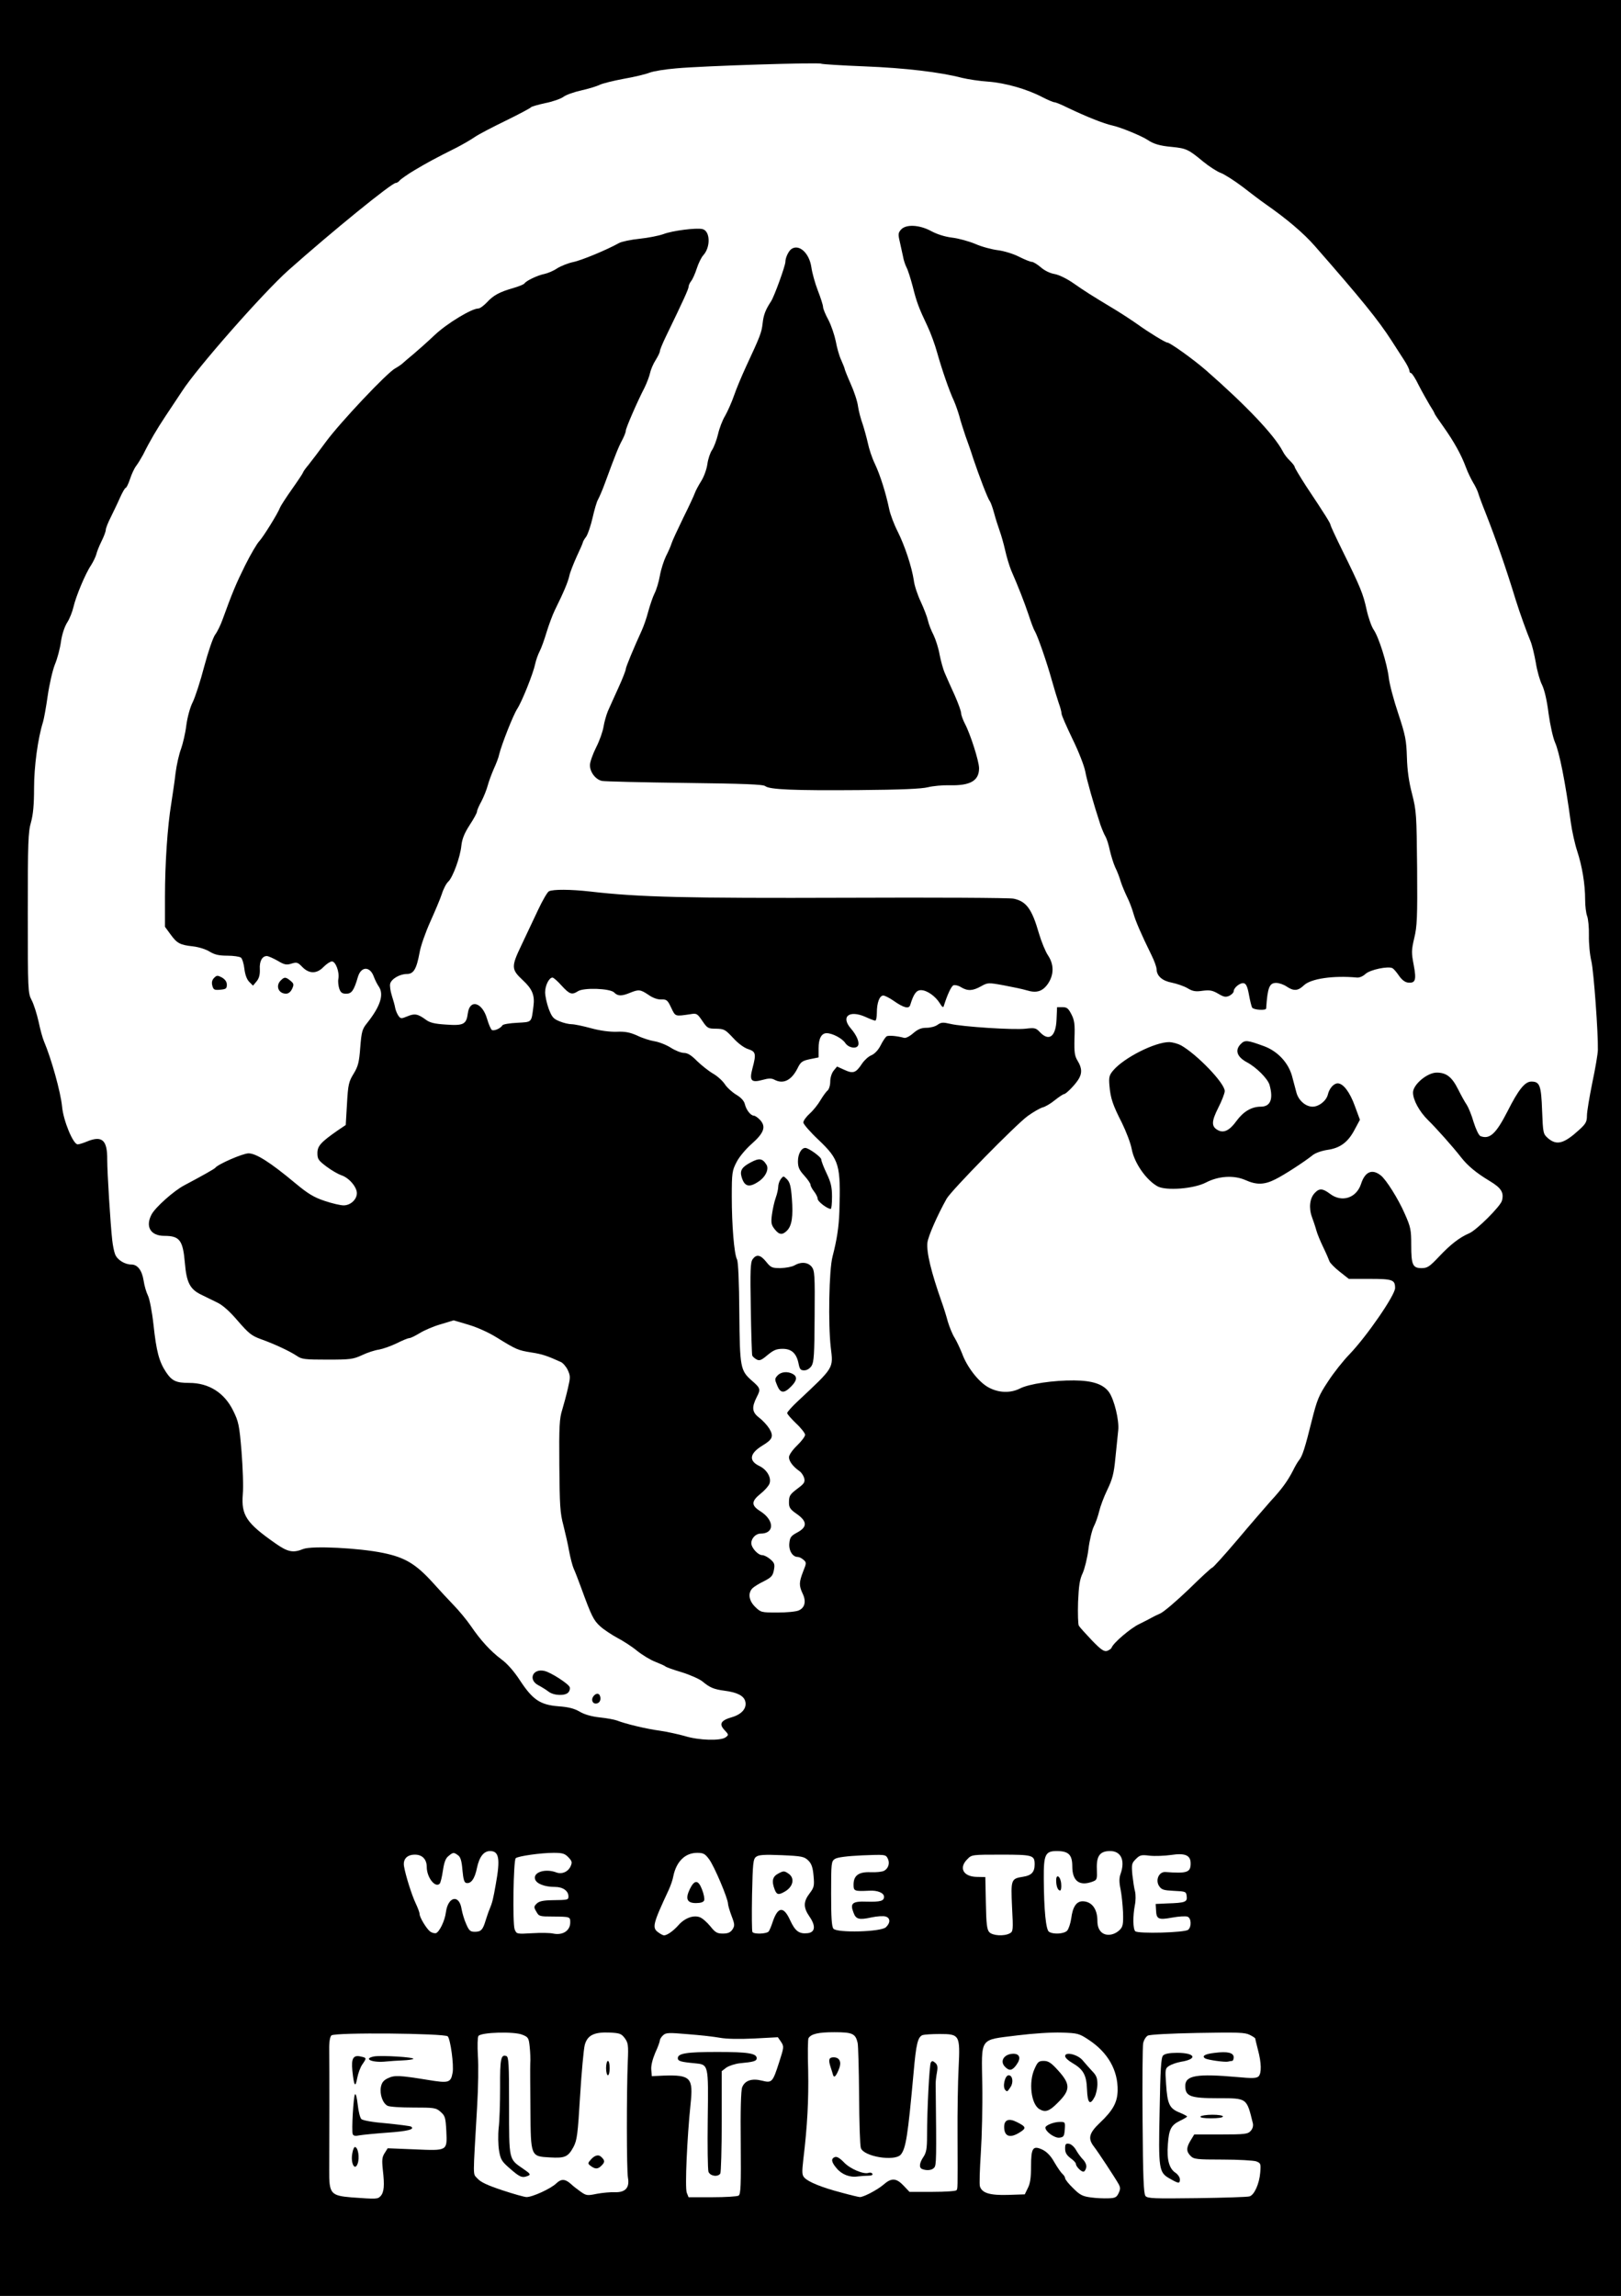 <?xml version="1.0" encoding="utf-8"?>
<!DOCTYPE svg PUBLIC "-//W3C//DTD SVG 1.0//EN" "http://www.w3.org/TR/2001/REC-SVG-20010904/DTD/svg10.dtd">
<svg version="1.0" xmlns="http://www.w3.org/2000/svg" width="2004px" height="2838px" viewBox="0 0 2004 2838" preserveAspectRatio="xMidYMid meet">
 <rect x="0" y="0" width="2004" height="2838" fill="#808080" stroke="none"/>
 <g fill="#000000">
  <path d="M0 1418.76 l0 -1418.76 1002 0 1002 0 0 1418.76 0 1418.76 -1002 0 -1002 0 0 -1418.76z m466.20 1263.36 c-1.11 -18.40 -0.67 -22.61 2.44 -27.49 l3.99 -5.99 33.47 0.67 c18.62 0.44 35.03 -0.22 36.80 -1.11 2 -1.33 2.66 -5.32 2 -14.19 -0.89 -9.98 -2.22 -13.30 -7.09 -17.51 -5.54 -4.88 -7.76 -5.10 -34.80 -5.10 -25.49 0 -29.04 -0.44 -33.03 -4.43 -5.76 -5.76 -7.32 -13.08 -6.21 -27.93 1.55 -19.51 11.31 -23.28 47.22 -18.62 12.19 1.55 26.16 3.10 31.04 3.10 l8.87 0.22 -0.22 -18.40 c-0.22 -12.64 -1.33 -19.51 -3.33 -21.50 -4.21 -4.21 -127.02 -5.54 -131.01 -1.55 -1.55 1.55 -2.66 6.43 -2.44 11.08 0.22 11.31 0 128.58 -0.22 148.30 -0.22 22.17 3.10 25.49 27.93 27.27 25.94 1.77 26.60 0.89 24.61 -26.82z m908.23 25.72 c2.44 -2.88 2 -4.21 -1.55 -8.42 -2.44 -2.66 -8.65 -11.31 -13.52 -19.29 -4.88 -7.98 -11.08 -17.07 -13.52 -20.39 -3.55 -4.21 -4.66 -9.09 -4.66 -18.62 0 -12.64 0.22 -13.08 11.75 -23.94 21.72 -20.39 25.49 -32.14 17.29 -53.43 -5.54 -14.41 -15.30 -25.94 -30.81 -35.91 -16.18 -10.42 -28.82 -11.31 -75.59 -5.54 -27.05 3.55 -34.80 5.32 -38.35 8.65 -3.99 4.21 -4.21 7.54 -4.21 55.20 0.22 27.93 -0.67 63.62 -1.77 79.14 -1.11 15.74 -1.55 29.93 -0.89 31.70 2.44 6.65 12.41 9.31 28.15 8.20 14.63 -1.33 15.30 -1.55 18.18 -8.65 1.77 -4.21 3.10 -15.07 3.10 -25.94 0 -11.31 1.11 -19.51 2.66 -21.06 6.87 -6.87 30.37 -0.22 36.13 10.42 l3.10 5.76 0.22 -8.20 c0 -7.98 -0.44 -8.42 -6.65 -8.42 -9.98 0 -17.73 -8.65 -17.73 -19.51 0 -6.87 1.11 -9.09 5.10 -11.08 4.66 -2.22 4.66 -2.44 -1.33 -2.44 -15.74 -0.44 -21.50 -10.86 -21.50 -38.35 0 -13.30 1.33 -21.06 4.43 -27.71 l4.21 -9.53 12.41 0 c6.87 0 14.41 1.11 16.85 2.22 3.77 2.22 4.21 1.55 4.21 -4.66 l0 -6.87 14.63 0.89 c13.08 0.89 15.30 1.55 20.17 7.54 2.88 3.55 8.20 9.53 11.75 13.30 6.21 6.21 6.65 7.98 6.65 22.83 0 9.98 -1.33 18.40 -3.33 22.39 -3.10 5.76 -4.66 6.65 -13.30 6.65 l-9.98 0 0 -15.96 c-0.22 -16.85 -2.22 -21.28 -14.41 -30.59 -4.21 -3.10 -4.21 -3.10 -0.89 1.11 2 2.44 4.43 7.76 5.32 11.75 2.66 12.86 -0.67 22.17 -11.97 33.92 l-10.64 10.86 9.75 0 9.53 0 0 13.08 c0 11.97 0.44 13.30 4.88 13.97 2.66 0.44 6.43 3.77 8.65 7.76 2.22 3.99 6.21 9.31 8.65 11.75 3.77 3.77 4.43 6.87 3.99 16.18 l-0.67 11.53 -8.42 0.67 c-5.76 0.44 -9.98 -0.44 -12.86 -3.10 -8.65 -7.98 -3.77 0.89 5.76 10.20 8.42 8.42 11.75 9.98 21.72 11.31 6.21 0.67 12.64 1.55 13.97 1.77 1.33 0 3.77 -1.33 5.32 -3.10z m163.60 0.22 c4.43 -1.55 9.98 -10.86 12.64 -21.72 1.33 -5.32 0.67 -6.43 -4.43 -8.42 -3.10 -1.11 -21.72 -2.22 -41.23 -2.22 -32.37 0 -35.69 -0.44 -39.68 -4.43 -5.99 -5.99 -5.99 -22.83 0 -32.59 l4.43 -7.32 33.03 0 c37.24 0 38.79 -0.67 35.69 -14.19 -3.55 -15.74 -5.99 -16.85 -38.13 -16.85 -38.35 0 -41.68 -1.77 -41.68 -22.39 0 -11.08 0.67 -13.08 5.99 -16.40 5.10 -3.33 10.64 -3.77 45.89 -3.10 l40.12 0.89 -0.44 -7.54 c-0.22 -4.21 -1.55 -11.97 -3.10 -17.29 -4.43 -15.96 -6.65 -16.40 -66.73 -14.85 -28.38 0.67 -53.43 2.22 -55.42 3.33 -2 1.11 -4.43 5.32 -5.10 9.31 -2.66 13.52 -0.22 171.36 2.66 174.68 2 2.44 12.64 3.10 56.75 2.88 29.71 -0.22 56.31 -1.11 58.75 -1.77z m-632.01 -0.89 c2 -1.33 2.88 -19.29 3.33 -68.50 0.89 -78.92 -0.67 -74.71 24.38 -75.15 l15.74 -0.22 5.32 -16.18 c7.32 -22.17 6.87 -22.39 -26.16 -20.62 -17.51 0.89 -33.03 0.44 -46.77 -1.77 -29.04 -4.21 -54.98 -3.99 -57.19 0.22 -4.66 8.87 -13.30 31.70 -12.41 32.81 0.67 0.44 10.20 1.11 21.28 1.33 18.84 0.22 20.62 0.67 24.83 5.76 3.55 4.43 4.21 7.76 3.33 19.95 -0.44 7.98 -2 33.92 -3.55 57.64 -1.33 23.72 -2.88 46.33 -3.33 49.88 -0.44 3.77 0 8.87 1.11 11.75 1.77 4.66 3.10 4.88 24.61 4.88 12.64 0 23.94 -0.89 25.49 -1.77z m-240.52 -5.76 c6.43 -2.88 13.74 -7.32 15.96 -9.98 6.87 -7.76 26.82 -5.32 34.58 4.21 5.54 6.87 12.41 8.65 29.71 7.32 9.98 -0.67 18.84 -2 19.73 -2.88 0.89 -0.89 2.22 -35.25 2.66 -76.70 0.67 -41.23 1.33 -78.92 1.55 -83.35 0.89 -17.07 -12.86 -25.72 -29.71 -18.84 -10.64 4.43 -12.19 11.97 -16.18 76.04 -2.88 47.66 -3.77 54.53 -8.20 62.96 -2.88 5.10 -6.87 10.20 -9.09 11.53 -2.44 1.11 -14.19 1.77 -26.38 1.33 -31.70 -0.89 -30.37 1.33 -31.04 -58.08 -0.22 -25.72 -0.67 -53.65 -0.89 -62.29 -0.22 -8.42 -0.67 -18.40 -0.67 -21.72 -0.22 -9.31 -11.08 -13.08 -31.70 -11.31 -8.87 0.89 -16.85 2.66 -17.73 3.99 -0.89 1.33 -1.11 8.65 -0.22 16.40 1.11 12.19 -2.44 113.50 -4.88 133.01 -1.33 11.75 5.76 17.73 31.26 26.16 11.97 3.99 23.72 7.32 25.72 7.32 2.22 0.22 9.09 -2.22 15.52 -5.10z m407.45 0.89 c4.88 -2.44 8.87 -5.10 8.87 -5.76 0 -0.67 -6.65 -0.44 -15.07 0.22 -28.38 2.88 -44.78 -6.87 -44.78 -26.60 0 -10.42 2 -12.19 13.74 -12.19 4.66 0 8.87 2.44 15.30 8.87 8.20 8.20 12.19 9.75 28.60 11.53 3.99 0.44 5.76 2.22 6.65 6.65 0.89 4.88 1.77 5.54 4.43 3.99 1.77 -1.11 8.42 -2.22 14.41 -2.22 9.98 0 11.97 0.89 18.62 7.76 l7.32 7.98 22.39 -0.67 22.39 -0.67 0.44 -64.29 c0.44 -35.25 1.33 -73.60 2 -84.90 2 -26.82 -0.44 -31.48 -16.40 -31.48 -21.06 0 -21.72 1.33 -25.72 47.66 -7.09 78.03 -9.53 93.99 -15.96 101.53 -5.32 5.54 -40.35 5.32 -53.20 -0.67 -5.32 -2.22 -9.75 -4.43 -9.98 -4.88 -0.22 -0.44 -0.89 -31.26 -1.55 -68.50 -1.55 -80.25 -0.67 -77.37 -23.72 -77.37 -14.19 0 -25.05 3.33 -25.49 7.54 0 1.33 0 20.39 0 42.34 0.22 21.95 -0.89 51.43 -2.22 65.40 -1.33 13.97 -2.66 31.48 -2.66 38.79 l-0.44 13.30 12.19 5.99 c10.86 5.32 40.57 14.63 48.33 14.85 1.55 0.22 6.87 -1.77 11.53 -4.21z m250.50 -22.17 c0 -1.11 -2.22 -3.33 -4.88 -4.66 -5.10 -2.66 -5.10 -2.66 -0.89 2.22 4.66 5.10 5.76 5.76 5.76 2.44z m-82.69 -296.39 c3.33 -1.33 2.88 -1.77 -2.66 -2.88 -5.99 -1.11 -6.65 -2 -7.32 -10.64 -0.67 -9.09 -0.44 -9.31 5.99 -9.31 l6.87 0 0 -20.84 c0 -23.28 1.11 -25.05 14.85 -27.27 9.98 -1.33 15.07 -6.43 11.53 -11.08 -2 -2.22 -10.20 -2.88 -31.92 -2.88 -25.72 0 -30.15 0.44 -34.58 4.21 -7.09 5.76 -3.77 8.65 10.20 9.53 l11.08 0.67 0.67 32.14 c0.44 25.72 1.33 32.81 4.21 35.91 3.99 4.43 5.10 4.66 11.08 2.44z m-546.22 -4.88 c2.88 -2.88 2.88 -2.88 -17.51 -2.44 -14.19 0.22 -16.40 -0.22 -19.51 -4.88 -2 -2.66 -3.55 -9.31 -3.55 -14.41 0 -7.98 -0.67 -9.53 -4.43 -9.53 -3.77 0 -4.43 -1.55 -4.43 -8.87 0 -7.32 0.67 -8.87 4.43 -8.87 3.77 0 4.43 -1.55 4.43 -9.98 0 -12.64 3.99 -14.85 25.05 -14.19 16.18 0.44 20.17 -1.55 13.52 -6.87 -2.88 -2.44 -7.32 -2.66 -24.61 -0.44 -11.53 1.55 -21.95 3.10 -22.83 3.77 -2.44 1.55 -4.66 68.72 -2.44 74.93 2.22 5.32 2.44 5.54 25.72 4.88 13.52 -0.44 24.83 -1.77 26.16 -3.10z m137.22 -5.99 c7.98 -8.87 19.06 -12.86 32.59 -11.31 8.87 0.89 11.53 2.66 19.51 11.75 7.09 7.98 10.20 9.98 11.97 8.20 5.32 -5.32 -14.41 -62.96 -26.82 -78.25 -6.21 -7.76 -6.43 -7.76 -12.64 -4.21 -8.20 4.88 -15.30 15.52 -17.29 25.72 -1.33 7.98 -6.43 20.17 -17.07 42.12 -4.66 9.53 -4.21 17.96 0.89 14.85 1.33 -0.89 5.54 -4.88 8.87 -8.87z m111.95 7.54 c1.11 -1.55 3.33 -6.87 4.88 -11.75 4.43 -12.86 6.21 -14.41 18.40 -14.41 l10.86 0 5.54 12.19 c3.10 6.65 7.54 13.30 9.98 14.41 5.54 3.10 5.32 -0.22 -0.67 -7.98 -7.76 -9.75 -7.09 -28.15 1.11 -39.02 5.10 -6.65 5.99 -9.53 4.88 -15.74 -2.66 -13.52 -8.42 -16.63 -32.14 -18.40 -15.96 -0.89 -21.95 -0.67 -24.83 1.77 -3.10 2.44 -3.77 8.87 -4.66 41.01 -0.44 21.06 -0.44 38.79 0.22 39.46 2 1.77 4.21 1.33 6.43 -1.55z m369.10 -1.11 c1.77 -2.22 3.99 -8.87 4.88 -14.85 2.22 -17.73 5.76 -21.28 20.84 -21.28 17.73 0.22 24.83 6.87 24.83 23.28 0 15.07 6.65 20.84 14.41 12.19 3.99 -4.43 3.99 -10.64 -0.22 -49.21 -0.89 -7.09 -0.44 -15.52 0.89 -19.29 2 -5.54 1.77 -7.54 -1.77 -11.75 -3.99 -4.88 -3.99 -5.10 -8.65 -0.89 -3.77 3.55 -4.66 6.87 -4.66 18.40 0 13.08 -0.44 14.19 -5.76 16.18 -10.20 3.99 -29.26 2.66 -34.14 -2.22 l-4.43 -4.43 0 8.87 c0 8.87 0 8.87 -8.65 8.87 -10.20 0 -11.31 -2 -11.31 -19.29 l0 -12.19 9.98 0.89 c10.20 0.67 10.20 0.67 9.53 -5.99 -0.44 -4.43 -2.66 -7.54 -6.87 -9.98 -5.99 -3.10 -6.43 -3.10 -10.64 2 -3.33 4.21 -4.21 8.42 -3.99 23.28 0.22 33.47 2.88 56.75 6.43 58.97 4.66 2.88 5.54 2.88 9.31 -1.55z m148.97 -0.67 c1.11 -1.33 -5.99 -1.55 -17.07 -0.67 l-19.06 1.33 -2.44 -6.21 c-1.33 -3.55 -2.22 -10.86 -1.77 -16.40 l0.67 -10.20 17.73 -1.33 c17.51 -1.11 17.51 -1.11 3.99 -1.55 -11.31 -0.44 -14.19 -1.33 -17.07 -5.32 -4.21 -5.99 -4.43 -18.62 -0.67 -26.16 2.66 -5.10 3.99 -5.54 19.29 -5.54 13.30 0 16.63 -0.67 16.63 -3.33 0 -2.88 -3.77 -3.10 -24.38 -2.44 -13.30 0.44 -25.72 1.77 -27.05 2.88 -3.55 2.88 -3.77 16.63 -0.44 29.71 2 7.54 2 13.97 -0.22 26.60 -1.77 11.08 -1.77 17.51 -0.44 19.29 2.66 3.10 48.99 2.44 52.32 -0.67z m-414.10 0.89 c4.43 -1.11 4.66 -1.77 1.77 -7.54 -2.44 -4.66 -2.88 -11.97 -1.77 -31.92 2 -31.26 3.33 -33.25 24.16 -33.70 14.63 -0.44 20.62 -2.22 17.29 -5.54 -2.66 -2.66 -46.33 0.22 -50.54 3.33 -4.66 3.55 -5.76 67.61 -1.33 72.93 3.33 4.21 3.77 4.21 10.42 2.44z m-505.88 -11.31 c2 -5.76 3.55 -12.41 3.55 -15.07 0 -7.09 7.98 -14.41 15.74 -14.41 10.42 0 14.63 3.33 16.18 13.30 2 12.64 7.98 27.05 11.08 25.94 1.33 -0.44 3.99 -5.76 5.76 -11.75 1.77 -5.99 3.99 -11.75 4.66 -13.08 1.77 -3.10 5.76 -19.51 8.87 -37.24 2 -11.75 2 -15.74 0 -17.73 -3.99 -3.77 -8.42 3.10 -11.31 17.51 -3.33 15.74 -6.87 19.06 -19.73 18.18 l-10.20 -0.67 -1.33 -14.85 c-0.67 -8.42 -2 -15.74 -2.66 -16.63 -3.10 -3.10 -6.21 3.55 -8.20 16.63 -0.89 7.54 -2.44 14.63 -3.33 15.96 -1.55 2.44 -14.19 3.10 -19.95 0.89 -4.88 -2 -9.98 -12.64 -9.98 -21.50 0 -8.42 -6.21 -15.74 -10.86 -12.86 -2.44 1.55 -2.22 4.43 0.89 17.07 2 8.42 6.21 20.39 9.09 26.60 2.88 6.21 5.32 12.64 5.32 14.19 0 3.55 9.31 19.95 11.31 19.95 0.89 0 3.10 -4.66 5.10 -10.42z m137 -27.27 c15.07 0 12.86 -1.33 -4.21 -2.88 -11.53 -0.89 -13.97 -0.44 -13.97 2.22 0 2.22 1.33 2.88 3.55 2 2 -0.67 8.65 -1.33 14.63 -1.33z m206.16 -207.27 c-1.11 -11.75 1.33 -15.52 11.08 -17.51 7.98 -1.55 17.29 -7.09 17.29 -10.20 0 -3.55 -11.53 -8.20 -24.16 -9.75 -13.30 -1.77 -18.18 -3.77 -27.49 -11.53 -3.55 -2.88 -14.85 -7.98 -25.49 -11.31 -10.64 -3.10 -19.73 -6.43 -20.39 -7.32 -0.67 -0.67 -5.99 -3.10 -12.19 -5.54 -5.99 -2.22 -16.18 -8.42 -22.83 -13.74 -6.43 -5.32 -17.51 -12.41 -24.38 -15.96 -6.87 -3.77 -16.40 -9.98 -21.06 -14.19 -8.20 -7.54 -10.64 -12.19 -23.72 -48.10 -3.33 -9.09 -7.32 -19.51 -9.09 -23.28 -1.55 -3.55 -3.99 -13.08 -5.54 -21.06 -1.33 -7.98 -4.66 -22.39 -7.09 -32.14 -3.55 -14.19 -4.66 -28.15 -5.76 -70.05 -1.55 -55.42 0 -73.38 7.54 -97.10 2.44 -7.76 4.43 -16.85 4.43 -20.17 0 -12.86 -14.19 -20.39 -54.31 -28.38 -6.87 -1.55 -18.84 -7.09 -30.81 -14.63 -11.08 -6.87 -26.60 -14.41 -35.03 -17.07 -14.85 -4.21 -15.52 -4.21 -27.93 -0.44 -6.87 2.22 -17.07 6.65 -22.39 9.98 -5.54 3.55 -11.31 6.21 -12.86 6.21 -1.77 0 -8.65 2.88 -15.74 6.43 -6.87 3.33 -16.85 6.87 -21.72 7.76 -5.10 0.67 -14.63 3.77 -21.06 6.87 -11.31 5.10 -14.19 5.54 -49.66 5.54 -34.36 0 -38.35 -0.44 -44.34 -4.66 -8.65 -5.76 -27.49 -14.63 -44.34 -20.62 -11.53 -4.21 -15.07 -7.09 -28.38 -22.39 -9.98 -11.75 -18.62 -19.51 -25.49 -22.83 -5.76 -2.88 -14.85 -7.32 -20.39 -9.98 -13.52 -6.65 -17.73 -15.07 -19.73 -38.79 -2.44 -28.38 -6.43 -33.70 -25.49 -33.70 -14.41 0 -19.06 -5.10 -19.06 -21.06 0 -6.87 1.55 -15.30 3.33 -18.62 4.43 -8.65 27.71 -29.48 40.57 -36.13 22.61 -11.97 37.02 -20.17 38.13 -21.50 0.67 -0.89 8.42 -5.32 17.29 -9.75 13.52 -6.87 18.18 -8.20 30.59 -8.20 13.52 0 15.52 0.67 29.26 9.98 8.20 5.54 23.94 17.51 34.80 26.60 15.74 13.08 23.28 17.73 36.13 21.95 13.30 4.66 17.07 5.10 20.62 2.88 2.22 -1.33 4.21 -3.77 4.21 -5.32 0 -4.43 -9.53 -13.30 -17.07 -15.74 -3.77 -1.33 -11.97 -5.99 -18.18 -10.64 l-11.31 -8.42 0 -14.85 c0 -13.97 0.44 -15.07 7.32 -21.06 4.21 -3.55 11.97 -9.53 17.51 -13.52 l10.20 -6.87 1.55 -26.38 c1.33 -23.72 2.22 -27.27 8.20 -37.02 5.54 -9.09 6.87 -14.19 8.20 -32.59 1.55 -19.29 2.44 -22.61 8.20 -29.71 9.09 -11.53 16.40 -23.72 16.40 -27.93 0 -2 -1.33 -4.88 -3.10 -6.21 -1.55 -1.33 -3.55 -5.54 -4.43 -9.09 -1.55 -8.42 -5.32 -8.65 -6.87 -0.44 -0.89 3.33 -2.88 9.31 -4.43 13.30 -3.10 6.87 -3.77 7.09 -16.40 7.09 -12.64 0 -13.08 -0.22 -15.52 -6.87 -1.33 -3.99 -2.44 -12.19 -2.44 -18.18 l0 -11.08 -5.10 4.66 c-7.09 6.87 -29.93 7.09 -35.91 0.44 -2.88 -3.10 -6.87 -4.43 -14.19 -4.43 -6.43 0 -12.64 -1.55 -16.63 -4.21 -3.77 -2.44 -7.32 -3.99 -8.42 -3.33 -0.89 0.67 -1.77 5.76 -1.77 11.53 0 14.41 -4.66 20.39 -15.30 20.39 -10.86 0 -15.30 -5.10 -17.07 -19.06 -0.89 -5.99 -2.44 -12.19 -3.77 -13.52 -1.33 -1.77 -7.76 -2.88 -16.85 -2.88 -11.75 0 -16.18 -1.11 -22.39 -5.10 -4.66 -3.33 -12.86 -5.99 -20.84 -6.87 -16.18 -1.77 -19.73 -3.77 -27.93 -15.07 l-6.65 -9.09 0 -43.67 c0 -47.22 2.88 -92.44 7.76 -121.92 1.55 -10.42 4.21 -27.27 5.32 -37.69 1.33 -10.42 4.43 -23.94 6.87 -30.15 2.22 -6.43 5.32 -19.29 6.43 -28.82 1.33 -9.98 4.66 -22.39 7.98 -28.82 3.10 -6.43 9.53 -26.16 14.19 -44.11 4.88 -18.18 10.86 -35.69 13.52 -39.24 2.66 -3.55 6.65 -11.75 8.87 -17.96 12.41 -34.14 16.85 -44.78 28.15 -67.61 6.87 -13.74 14.85 -27.27 17.51 -29.93 4.66 -4.88 23.05 -34.36 25.72 -41.68 0.67 -1.77 7.32 -12.19 14.85 -22.83 7.54 -10.64 13.52 -19.73 13.52 -20.39 0 -0.67 2.88 -4.88 6.65 -9.31 3.55 -4.43 13.52 -17.51 21.95 -29.04 17.73 -23.94 75.82 -85.57 85.57 -90.45 3.55 -2 7.76 -4.88 9.31 -6.43 1.77 -1.55 7.54 -6.65 13.30 -11.31 5.54 -4.66 17.51 -15.30 26.16 -23.50 15.07 -14.19 45.44 -32.59 53.65 -32.59 2 0 6.65 -3.33 10.64 -7.54 8.20 -8.87 15.52 -12.86 32.59 -17.73 6.87 -2 13.30 -4.66 13.97 -5.76 2 -3.33 16.63 -10.20 24.83 -11.75 3.99 -0.89 11.08 -3.77 15.52 -6.87 4.66 -2.88 13.52 -6.43 19.73 -7.76 10.20 -2 41.68 -15.07 56.75 -23.50 3.10 -1.77 14.63 -4.21 25.49 -5.32 10.64 -1.11 23.94 -3.77 29.48 -5.76 11.53 -4.43 48.99 -8.65 59.19 -6.65 5.54 0.89 7.54 2.88 9.53 9.09 3.55 10.64 0.89 28.38 -5.54 35.91 -2.66 3.33 -6.65 11.08 -8.65 17.29 -2 6.21 -5.10 13.30 -6.87 15.52 -1.77 2.22 -3.33 5.54 -3.33 7.32 0 2.66 -6.65 17.29 -27.93 61.18 -4.21 8.65 -7.54 16.85 -7.54 18.40 0 1.55 -2.44 6.43 -5.32 11.08 -2.88 4.43 -5.99 11.75 -6.87 15.96 -0.89 4.21 -3.99 12.19 -6.65 17.73 -9.31 17.96 -23.28 50.32 -23.28 53.43 0 1.77 -2 6.87 -4.43 11.53 -4.43 8.20 -7.98 16.85 -21.50 53.65 -3.10 8.65 -7.09 17.51 -8.42 19.95 -1.55 2.44 -4.43 12.41 -6.65 22.17 -2.22 9.75 -5.76 20.39 -7.98 23.72 -2.44 3.10 -4.21 6.43 -4.21 7.32 0 0.67 -3.33 8.42 -7.54 17.29 -3.99 8.87 -8.20 19.51 -9.09 23.72 -1.55 7.54 -7.09 20.62 -17.96 42.56 -2.88 5.99 -7.32 17.96 -9.98 26.60 -2.66 8.87 -6.43 19.73 -8.65 23.94 -2.22 4.21 -4.66 11.31 -5.54 15.52 -2.44 11.97 -16.40 46.77 -22.17 55.64 -5.10 7.76 -19.29 43.89 -22.39 56.31 -0.67 3.77 -3.77 11.75 -6.65 17.96 -2.66 6.21 -6.21 15.52 -7.54 20.62 -1.33 5.10 -4.88 13.97 -7.76 19.51 -3.10 5.54 -5.54 11.31 -5.54 12.86 0 1.55 -3.99 8.87 -9.09 16.63 -6.43 9.98 -9.31 17.07 -10.20 25.27 -1.33 14.19 -10.64 39.46 -16.18 44.56 -2.44 2.22 -5.99 8.87 -7.98 15.30 -2 6.21 -8.65 21.72 -14.41 34.58 -5.76 12.86 -11.75 29.71 -13.08 37.69 -3.77 20.39 -7.32 26.60 -15.74 26.60 -9.09 0 -20.17 6.65 -18.40 11.08 0.67 1.77 2 7.54 3.10 12.86 0.89 5.32 2.22 10.20 3.10 10.86 0.67 0.67 7.09 1.55 14.19 1.55 10.64 0.22 14.41 1.33 21.06 6.43 6.65 4.88 10.20 5.99 21.28 5.99 14.85 0 16.18 -1.11 17.96 -14.41 l1.11 -8.87 10.86 -0.67 c15.74 -1.11 20.39 2.22 24.83 16.85 2.44 8.65 3.99 11.31 5.32 9.31 1.33 -2.22 7.54 -3.55 18.18 -3.99 8.87 -0.67 16.85 -2 17.73 -3.55 0.89 -1.33 1.77 -7.32 1.77 -13.30 0 -10.20 -0.67 -11.75 -9.53 -19.95 -18.84 -17.73 -19.51 -27.05 -3.99 -59.63 5.99 -12.41 15.07 -31.92 20.39 -43.23 5.32 -11.31 11.31 -21.72 13.30 -22.83 5.10 -2.66 40.35 -2.44 64.07 0.22 61.18 7.09 116.83 8.42 311.46 7.54 107.29 -0.67 200.40 -0.44 206.83 0.22 12.64 1.55 22.61 8.20 28.15 18.84 1.77 3.55 5.76 14.85 8.65 25.27 3.10 10.42 8.20 22.83 11.31 27.27 10.64 15.96 6.21 48.55 -7.76 56.09 -5.54 2.88 -27.05 2.88 -34.80 -0.22 -3.33 -1.33 -12.86 -3.77 -20.84 -5.10 -12.86 -2.22 -15.30 -2.22 -21.06 1.55 -4.88 3.10 -9.98 3.77 -21.95 3.33 l-15.52 -0.67 -3.77 11.08 c-3.33 10.20 -4.21 11.08 -11.08 11.75 -6.21 0.44 -7.98 -0.44 -11.08 -5.99 -3.77 -6.87 -14.41 -15.07 -16.40 -12.86 -0.67 0.67 -2.66 5.10 -4.21 9.75 -2.88 8.20 -3.10 8.42 -14.19 8.42 -8.20 -0.22 -13.08 -1.55 -18.18 -5.32 -8.65 -6.43 -10.86 -3.99 -10.86 11.53 l0 10.42 -8.87 0 c-5.10 0 -12.19 -1.55 -15.74 -3.55 -7.98 -3.99 -10.86 -2.66 -5.32 2.66 5.10 5.10 7.76 12.86 7.76 22.17 0 10.64 5.99 9.31 12.41 -2.44 8.20 -14.63 8.87 -15.07 24.16 -13.74 12.64 1.33 14.19 0.89 18.84 -3.99 3.99 -4.21 7.54 -5.54 14.41 -5.54 4.88 0 11.31 -1.55 13.97 -3.55 5.54 -3.77 12.64 -3.55 45.89 1.11 9.75 1.55 33.92 2.66 53.65 2.88 27.71 0.22 36.58 0.89 38.57 3.10 5.76 7.09 8.42 3.33 9.09 -12.86 l0.67 -16.18 13.30 0 13.30 0 4.43 8.87 c3.55 7.09 4.43 13.30 4.43 31.04 0 17.29 0.89 23.28 3.99 27.71 5.10 7.32 5.10 27.93 -0.22 35.69 -4.66 7.09 -15.07 17.51 -17.51 17.51 -0.89 0 -5.99 3.33 -11.31 7.54 -5.10 4.21 -11.97 8.20 -15.07 8.87 -3.10 0.89 -11.31 5.54 -18.40 10.64 -15.52 11.53 -95.77 93.55 -99.31 101.53 -1.33 3.33 -3.33 6.65 -4.66 7.54 -1.11 0.67 -6.43 10.86 -11.53 22.61 -8.87 20.17 -9.09 21.72 -6.87 31.48 3.10 12.64 10.42 37.24 16.18 53.65 2.44 6.65 5.76 17.51 7.54 24.16 2 6.43 5.54 15.52 8.42 19.95 2.66 4.43 6.65 13.08 9.09 19.06 5.99 16.85 20.62 35.47 32.37 41.90 12.41 6.87 15.30 7.09 25.94 1.55 12.19 -5.99 42.12 -10.20 73.60 -9.98 23.94 0 29.04 0.67 37.02 4.88 11.75 5.99 15.30 11.08 20.84 29.93 4.88 16.40 4.88 27.05 0 74.71 -2 18.84 -3.99 26.16 -10.20 39.02 -4.21 8.65 -8.65 20.62 -9.98 26.38 -1.33 5.54 -4.21 14.19 -6.65 18.84 -2.22 4.43 -5.32 17.07 -6.65 27.93 -1.33 10.86 -4.66 24.16 -7.09 29.71 -3.10 6.87 -4.88 16.18 -5.76 30.37 l-0.89 20.17 14.41 15.52 c12.41 13.08 14.85 14.85 15.96 11.53 2 -6.43 20.62 -22.17 33.25 -28.15 6.21 -2.88 12.64 -6.21 14.41 -7.32 1.77 -1.11 6.87 -3.55 11.31 -5.54 4.43 -2 20.17 -15.52 35.25 -29.93 14.85 -14.63 27.93 -26.60 28.82 -26.60 1.11 0 15.30 -15.74 31.48 -34.80 16.18 -19.29 34.58 -40.35 40.57 -47.22 14.41 -15.52 21.28 -25.27 27.71 -37.69 2.66 -5.54 6.21 -11.53 7.76 -13.30 3.99 -4.88 7.32 -15.30 15.52 -48.33 6.65 -26.60 8.87 -31.48 20.17 -48.77 7.09 -10.64 19.73 -26.82 28.38 -36.13 19.06 -20.17 50.77 -64.95 50.99 -71.60 0.22 -4.43 -0.89 -4.66 -27.71 -5.76 l-27.93 -1.11 -10.42 -8.65 c-5.76 -4.66 -11.08 -10.20 -11.53 -12.19 -0.67 -2 -3.99 -9.53 -7.54 -16.85 -5.99 -12.86 -10.86 -25.94 -15.96 -43.67 -3.10 -11.31 -0.44 -31.04 5.10 -37.02 6.43 -6.87 22.39 -6.43 32.37 1.11 10.86 8.20 18.62 4.43 25.05 -12.41 1.55 -4.21 4.43 -9.53 6.21 -11.53 4.21 -5.10 18.18 -5.32 27.71 -0.67 8.87 4.21 23.05 25.27 33.47 49.21 7.32 16.40 7.98 19.73 7.98 38.79 0 14.85 0.89 22.17 3.33 25.27 2.88 3.99 3.77 3.55 17.07 -10.64 14.63 -15.30 25.94 -24.16 37.91 -29.26 9.09 -3.77 39.24 -33.70 39.24 -39.02 0 -2.66 -4.88 -7.09 -13.74 -12.41 -16.40 -9.75 -27.27 -18.62 -35.69 -29.48 -9.98 -12.86 -30.81 -36.13 -40.57 -45.67 -13.08 -12.86 -18.62 -24.83 -18.62 -40.79 0 -12.86 0.22 -13.30 10.20 -22.17 9.98 -8.87 10.86 -9.09 25.72 -9.09 19.29 0 24.38 3.33 33.25 20.84 3.77 7.54 8.42 15.96 10.64 19.06 2 3.10 5.99 12.86 8.65 21.72 2.66 8.65 5.76 15.96 6.87 15.96 4.21 0 11.53 -10.42 21.50 -29.93 5.54 -10.86 13.08 -23.72 16.63 -28.15 6.21 -7.98 7.32 -8.42 19.51 -8.42 17.73 0 18.62 1.33 19.95 35.47 0.89 23.72 1.77 29.04 5.32 33.03 6.21 6.65 10.42 5.76 22.61 -4.66 13.97 -12.19 14.19 -12.41 14.19 -22.17 0 -4.66 2.88 -22.61 6.65 -39.90 l6.65 -31.70 -2.44 -45.44 c-1.11 -25.05 -3.33 -50.32 -4.66 -56.53 -1.55 -5.99 -3.33 -21.50 -4.21 -34.36 -5.10 -71.16 -6.43 -81.58 -14.19 -105.30 -2.66 -8.42 -6.21 -24.38 -7.76 -35.47 -6.65 -49.43 -14.19 -87.12 -19.51 -98.87 -2.44 -5.54 -5.99 -21.28 -7.98 -35.69 -2 -16.40 -5.10 -29.26 -7.98 -35.25 -2.66 -5.10 -6.21 -17.51 -7.76 -27.49 -1.77 -9.98 -4.66 -22.17 -6.65 -26.82 -4.21 -9.98 -13.08 -34.36 -18.18 -50.77 -1.77 -5.99 -5.32 -16.85 -7.54 -23.72 -14.63 -44.78 -18.18 -54.09 -29.71 -83.80 -4.21 -10.42 -8.20 -21.28 -9.09 -24.38 -0.89 -3.10 -3.77 -9.09 -6.43 -13.30 -2.44 -4.21 -6.65 -12.64 -8.87 -18.84 -5.76 -15.52 -14.63 -31.48 -27.49 -49.66 -6.21 -8.65 -11.31 -16.18 -11.31 -16.85 0 -0.67 -2.66 -5.32 -5.99 -10.42 -3.10 -5.32 -9.31 -16.18 -13.52 -24.38 -3.99 -8.42 -8.42 -15.07 -9.53 -15.07 -1.11 0 -2 -1.33 -2 -2.88 0 -1.77 -3.10 -7.98 -7.09 -13.97 -3.77 -5.99 -10.64 -16.40 -14.85 -23.05 -16.40 -25.49 -37.02 -50.99 -94.88 -117.05 -13.97 -15.96 -34.58 -33.47 -60.96 -51.87 -5.76 -3.99 -18.62 -13.74 -28.60 -21.50 -9.98 -7.54 -22.17 -15.30 -26.82 -17.07 -4.43 -1.55 -14.41 -7.98 -21.72 -13.97 -18.18 -15.07 -20.84 -16.40 -38.79 -18.18 -14.63 -1.33 -22.39 -3.55 -29.93 -8.65 -7.32 -4.88 -33.03 -15.52 -43.23 -17.73 -11.08 -2.44 -31.70 -10.64 -55.86 -22.17 -7.54 -3.77 -14.63 -6.65 -16.18 -6.65 -1.33 0 -8.20 -2.88 -15.07 -6.43 -19.06 -9.98 -45.89 -17.51 -66.95 -19.06 -10.42 -0.67 -24.83 -2.88 -32.14 -4.66 -27.27 -7.09 -70.27 -12.19 -120.37 -14.19 -28.38 -1.11 -52.32 -2.66 -53.43 -3.33 -2.66 -1.55 -131.46 2.88 -164.93 5.54 -14.41 1.33 -29.71 3.77 -34.14 5.54 -4.43 1.77 -18.62 5.32 -31.70 7.54 -13.08 2.44 -26.60 5.76 -30.15 7.54 -3.55 1.77 -13.74 4.88 -22.61 6.87 -9.09 2 -19.06 5.54 -22.17 7.98 -3.33 2.44 -13.52 5.99 -22.61 7.76 -9.09 2 -17.07 4.21 -17.73 5.32 -0.67 0.89 -14.63 8.42 -31.04 16.40 -16.40 7.98 -33.92 17.07 -38.57 20.39 -4.88 3.33 -14.85 9.09 -22.17 12.86 -27.05 13.52 -35.91 18.40 -51.65 27.71 -8.87 5.32 -17.07 11.08 -18.62 12.86 -1.33 1.77 -3.55 3.10 -4.88 3.10 -5.10 0 -78.92 60.08 -132.79 107.96 -31.48 28.15 -112.61 120.37 -131.24 149.19 -5.99 9.09 -15.52 23.50 -21.06 31.70 -9.98 15.07 -18.62 29.48 -27.27 47 -2.66 4.88 -6.43 11.08 -8.65 13.97 -2.22 2.88 -5.54 9.98 -7.54 16.18 -2 5.99 -4.43 10.86 -5.32 10.86 -0.89 0 -3.99 5.32 -6.87 11.75 -2.66 6.21 -7.98 17.07 -11.31 23.94 -3.55 6.87 -6.43 14.19 -6.43 16.18 0 2 -2.44 8.42 -5.32 14.19 -2.88 5.76 -5.76 13.08 -6.43 16.18 -0.89 3.10 -3.77 9.09 -6.43 13.30 -7.09 10.42 -18.84 38.79 -21.72 51.43 -1.33 5.76 -4.66 14.63 -7.76 19.29 -3.33 5.32 -6.43 14.63 -7.76 23.72 -1.11 8.42 -4.43 21.06 -7.54 28.38 -2.88 7.32 -6.87 24.83 -8.87 38.79 -2 13.97 -4.66 28.60 -5.76 32.14 -6.43 20.39 -11.08 54.98 -11.08 81.80 0 20.39 -1.11 32.37 -3.77 42.12 -3.55 11.75 -3.99 24.83 -3.99 105.52 0 89.34 0.22 92.22 4.66 100.87 2.66 4.88 6.43 16.85 8.65 26.60 2 9.75 5.10 20.84 6.65 24.38 9.09 21.50 20.62 62.51 22.17 79.81 1.11 9.98 3.99 20.84 8.20 30.37 6.43 13.97 7.09 14.63 12.19 12.64 2.88 -1.11 10.86 -2 17.29 -2 17.29 0 17.96 1.77 19.73 47.66 1.77 48.77 5.10 87.12 8.20 94.88 2.88 6.87 12.19 12.64 20.39 12.64 7.54 0 13.08 7.09 15.07 19.95 0.89 6.21 3.33 14.41 5.32 18.40 2 3.99 5.10 19.73 6.87 35.91 3.55 33.03 6.87 45.67 15.52 58.75 7.32 10.86 12.41 13.30 28.60 13.30 24.38 0 43.67 12.19 54.53 34.58 6.65 13.08 7.32 17.51 10.20 50.32 1.55 19.73 2.66 45 2.44 55.86 -0.44 17.73 0 21.06 4.43 27.05 5.32 7.54 19.06 19.29 37.46 32.37 11.31 7.76 11.75 7.98 19.29 4.88 10.42 -4.43 82.02 -1.11 112.61 5.32 25.72 5.32 39.90 13.97 60.52 36.80 7.32 8.20 18.84 20.62 25.49 27.49 6.65 6.87 16.18 18.40 21.06 25.49 11.75 17.51 26.60 33.70 38.13 41.68 5.10 3.33 12.64 11.08 16.63 16.85 6.43 9.09 7.32 9.75 7.98 5.32 2 -12.86 26.82 -12.41 46.77 1.11 11.53 7.98 12.41 9.31 13.08 18.18 0.44 6.43 -0.44 10.86 -2.88 13.52 -3.33 3.55 -3.10 3.99 2.66 4.88 3.33 0.67 7.98 2 10.20 2.88 3.10 1.33 3.77 0.22 3.77 -7.32 0 -10.86 3.77 -14.19 14.85 -13.30 l8.42 0.67 0 12.19 0 12.19 -8.87 1.11 c-7.98 1.11 -7.09 1.55 7.76 3.10 9.09 1.11 19.06 2.88 22.17 3.99 10.42 3.99 36.58 10.42 53.20 12.64 9.09 1.33 23.05 4.43 31.04 6.65 7.98 2.44 18.40 4.43 23.28 4.43 l8.87 0.22 -0.67 -9.98z m95.99 -150.08 c4.66 -2 5.54 -3.55 4.21 -7.09 -2 -5.10 -2.44 -30.37 -0.89 -39.02 0.89 -4.43 0 -5.76 -3.55 -6.21 -9.31 -1.33 -12.19 -7.54 -11.53 -23.94 0.67 -14.85 0.67 -15.07 8.87 -19.51 l8.20 -4.21 -8.87 -6.43 c-8.42 -6.21 -8.65 -6.43 -8.65 -20.39 0 -14.85 1.33 -17.73 12.41 -25.05 l5.32 -3.33 -6.21 -4.66 c-9.75 -7.76 -11.31 -10.86 -11.53 -22.83 0 -9.98 0.89 -12.19 8.20 -19.51 l8.20 -8.20 -9.31 -8.87 c-7.76 -7.54 -9.31 -10.42 -9.31 -17.29 0 -5.32 1.77 -10.86 4.66 -14.41 l4.43 -5.76 -9.09 0 c-8.20 0 -9.31 -0.67 -12.41 -7.76 -7.76 -18.62 -2.22 -29.93 15.07 -29.93 11.97 0 12.64 -1.33 5.99 -9.75 -5.99 -7.54 -8.65 -7.32 -19.73 2 -9.75 8.20 -18.62 9.98 -27.05 5.32 l-4.66 -2.44 4.43 6.21 c2.66 3.55 7.76 9.09 11.53 12.64 7.98 7.09 9.09 16.63 3.10 29.26 l-3.77 7.98 6.87 5.54 c9.75 7.54 16.18 18.84 16.18 28.38 0 8.65 -3.77 13.52 -15.30 20.39 -8.65 5.10 -8.65 6.43 -0.22 10.86 9.31 4.88 13.97 15.07 12.64 27.49 -0.89 8.20 -2.66 11.53 -9.75 17.51 -6.21 5.54 -7.54 7.76 -5.10 8.65 1.77 0.89 5.99 4.21 9.31 7.54 5.32 5.10 6.21 7.98 6.21 18.40 0 12.86 -2.88 16.85 -12.64 16.85 -2.22 0 -5.54 0.89 -7.32 2.22 -2.66 1.55 -2.66 2.66 0.89 6.43 2.44 2.66 5.99 4.66 7.98 4.66 2.22 0 6.43 2 9.75 4.66 4.66 3.77 5.76 6.43 5.76 14.85 0 17.07 -1.77 19.95 -15.74 27.27 -7.32 3.99 -13.08 8.42 -13.08 9.98 0 1.55 2.66 5.54 5.99 8.65 5.32 4.66 8.20 5.54 19.95 5.54 7.54 0 16.40 -1.11 19.51 -2.66z m18.18 -275.33 c6.87 -5.76 6.43 -7.98 -1.33 -7.98 -5.54 0 -6.43 0.89 -7.32 7.54 -0.89 7.98 0 8.20 8.65 0.44z m20.62 -39.46 c-3.55 -18.84 -1.55 -106.63 2.66 -122.59 8.65 -32.37 9.09 -45.44 1.11 -45.44 -7.32 0 -19.29 -8.20 -19.29 -13.08 0 -2.44 -1.11 -5.10 -2.22 -5.76 -1.33 -0.89 -4.43 -5.76 -6.87 -11.08 -9.09 -19.06 -10.64 -17.29 -9.31 10.64 2 40.79 -1.77 50.32 -20.17 50.32 -8.20 0 -10.64 -1.11 -14.63 -5.99 -4.43 -5.54 -4.88 -7.98 -3.77 -23.94 0.67 -9.75 2.88 -22.17 4.66 -27.49 2 -5.32 3.55 -11.75 3.55 -14.19 0 -3.99 -0.44 -3.99 -4.43 1.11 -5.99 7.54 -15.52 11.31 -27.49 10.42 l-9.98 -0.89 -1.33 13.30 c-1.77 15.52 2 58.97 5.76 65.62 l2.44 4.66 3.10 -4.66 c2.66 -3.55 5.76 -4.66 13.74 -4.66 9.31 0 11.08 0.89 16.63 7.76 6.65 8.42 12.41 9.53 21.50 4.43 3.10 -1.77 11.31 -3.10 18.18 -3.33 10.86 0 13.08 0.67 17.07 5.76 4.21 5.32 4.43 8.20 3.77 66.95 -0.44 33.70 -1.55 63.40 -2.44 65.84 -0.89 2.44 0.89 0.67 4.21 -3.77 5.32 -7.54 5.54 -8.87 3.55 -19.95z m-98.20 -35.47 c-0.44 -6.43 -0.67 -1.77 -0.67 10.42 0 12.19 0.22 17.51 0.67 11.75 0.44 -5.76 0.44 -15.74 0 -22.17z m48.99 -185.33 l9.31 0.89 0 -15.07 c0 -16.85 3.10 -21.72 13.52 -21.72 7.98 0 7.98 -1.11 -0.22 -8.20 -5.76 -4.66 -6.65 -7.09 -6.65 -16.40 0 -9.53 0.89 -11.53 7.98 -17.96 4.43 -3.99 10.42 -11.53 13.30 -16.63 3.10 -5.10 6.87 -10.42 8.65 -11.75 1.77 -1.55 3.33 -6.43 3.33 -10.86 0 -12.19 5.10 -17.96 15.74 -17.96 4.88 0 10.86 0.89 13.08 2.22 3.33 1.77 5.10 1.11 8.65 -3.55 6.65 -8.42 5.99 -9.75 -4.66 -9.75 -7.98 0 -10.42 -1.11 -15.07 -6.65 -3.10 -3.55 -7.98 -6.87 -11.08 -7.09 -5.32 -0.67 -5.54 0 -6.65 12.64 l-1.11 13.30 -10.86 2.22 c-9.53 2 -11.31 3.33 -15.52 11.75 -7.54 14.63 -10.20 15.74 -40.79 15.74 -20.39 -0.22 -27.49 -0.89 -29.48 -3.33 -2.44 -3.10 -2 -10.64 1.33 -26.82 1.55 -6.87 1.11 -7.32 -7.32 -10.86 -5.32 -2 -12.41 -7.54 -17.07 -13.08 -7.32 -8.87 -8.87 -9.75 -19.29 -10.42 -10.86 -0.67 -11.97 -1.33 -17.96 -9.98 -5.32 -8.20 -6.87 -9.31 -10.64 -7.09 -2.44 1.11 -8.65 2 -13.74 1.55 -8.42 -0.67 -9.75 -1.33 -13.52 -9.75 -3.55 -7.98 -5.10 -9.31 -12.41 -10.42 -4.66 -0.67 -11.53 -3.33 -15.30 -6.21 -5.76 -4.21 -7.54 -4.66 -12.41 -2.44 -8.20 3.77 -26.60 3.33 -30.81 -0.67 -3.77 -3.77 -31.26 -4.66 -33.47 -1.11 -0.67 1.33 -6.21 2.22 -12.19 2.22 -9.31 0 -11.53 -0.89 -17.29 -7.76 -5.99 -6.65 -7.09 -7.09 -8.20 -3.55 -0.67 2.22 0.89 9.75 3.33 16.40 3.99 10.64 5.76 12.64 13.52 15.74 4.66 2 11.53 3.55 14.85 3.55 3.33 0 13.74 2 23.50 4.43 9.53 2.44 23.94 4.43 31.70 4.43 10.20 0 17.51 1.55 25.72 5.32 6.43 2.88 15.96 5.99 21.50 6.87 5.54 0.89 14.63 4.43 20.17 7.98 5.54 3.55 12.86 6.43 16.40 6.43 4.21 0 9.09 2.88 15.96 9.98 5.54 5.32 14.41 12.41 19.73 15.52 5.54 3.10 11.97 9.09 14.63 13.08 2.66 4.21 9.09 9.98 14.19 13.08 5.99 3.55 9.75 7.76 10.64 11.75 1.77 7.32 7.32 14.19 11.31 14.19 1.33 0 4.88 2.44 7.76 5.54 4.43 4.66 4.88 7.09 3.99 17.96 -1.11 11.75 -1.77 13.30 -10.86 21.06 l-9.75 8.42 8.65 0.22 c12.41 0 16.85 4.88 16.85 18.40 0 9.98 0.44 10.86 2.88 7.32 2.22 -3.10 5.10 -3.77 12.19 -3.10z"/>
  <path d="M429.40 2680.79 c-1.77 -6.21 -0.44 -141.21 1.33 -144.09 1.77 -2.88 37.91 -3.77 68.72 -1.55 l19.29 1.55 0 7.32 c0 3.99 -0.89 7.76 -1.77 8.42 -1.11 0.67 -15.07 1.55 -31.26 2.22 -32.59 1.11 -33.47 1.55 -36.80 16.40 -2 9.98 0.89 37.46 4.43 41.23 1.77 1.77 14.19 3.77 31.26 5.54 15.74 1.33 29.26 3.33 30.37 4.43 1.11 1.11 1.55 5.32 1.11 9.31 -0.67 7.09 -1.33 7.54 -10.64 9.09 -5.54 0.67 -17.29 1.55 -26.38 1.55 -9.09 0.22 -19.73 1.33 -23.50 2.66 -6.87 2.44 -6.87 2.66 -5.99 15.52 0.44 7.09 0.22 15.52 -0.44 18.62 -1.11 4.66 -2.66 5.54 -10.20 5.54 -6.21 0 -8.87 -1.11 -9.53 -3.77z"/>
  <path d="M1237.43 2644.22 c-1.55 -1.55 -2.66 -8.42 -2.66 -15.52 0 -10.20 0.89 -13.08 4.21 -15.07 6.87 -3.55 16.18 -2.66 25.72 2.88 7.54 4.21 8.87 6.21 9.53 13.08 0.67 6.87 -0.22 8.42 -6.87 12.64 -8.42 5.10 -25.49 6.43 -29.93 2z"/>
  <path d="M1235.87 2588.80 c-0.44 -1.55 -1.33 -13.74 -2.22 -26.82 -1.77 -28.60 -0.67 -30.15 19.06 -30.37 9.53 0 12.86 0.89 13.97 3.55 2.66 6.87 1.11 17.51 -3.10 23.05 -2.66 3.33 -4.43 9.09 -4.43 14.41 0 12.41 -4.88 18.84 -14.63 18.84 -4.21 0 -7.98 -1.33 -8.65 -2.66z"/>
  <path d="M1439.82 2699.41 c-14.41 -8.20 -14.85 -11.75 -13.08 -93.11 1.33 -58.52 2.22 -70.72 4.88 -73.15 3.10 -2.44 30.37 -3.55 47 -1.77 3.10 0.44 13.74 -0.22 23.50 -1.11 9.98 -0.67 20.84 -0.89 23.94 0 5.32 1.33 5.76 2.44 5.76 12.41 0 10.64 -0.22 10.86 -7.32 12.19 -3.99 0.89 -14.85 0.22 -23.94 -1.11 -20.17 -3.10 -18.18 -3.10 -33.70 0.89 -18.62 4.66 -19.95 6.43 -18.18 21.95 2 18.18 4.66 22.83 15.74 27.49 8.87 3.55 9.75 4.66 9.75 11.75 0 6.65 -1.11 8.20 -6.87 10.86 -10.20 4.43 -14.85 10.64 -16.40 22.61 -1.77 13.30 1.77 24.83 9.09 29.48 4.43 3.10 5.32 5.32 5.32 14.63 l0 11.08 -8.20 0 c-4.66 0 -12.41 -2.44 -17.29 -5.10z"/>
  <path d="M1476.84 2616.51 l0.67 -8.42 20.62 -0.67 20.39 -0.67 0 9.09 0 8.87 -21.28 0 -21.06 0 0.67 -8.20z"/>
  <path d="M868.99 2690.10 c-1.33 -3.33 -1.77 -29.93 -1.11 -65.17 0.67 -45.89 0.22 -60.30 -1.77 -63.40 -2 -2.44 -6.87 -4.21 -13.97 -4.88 -20.84 -1.77 -20.84 -1.77 -20.84 -12.86 0 -8.87 0.67 -10.42 5.76 -12.19 3.10 -1.33 25.49 -2.22 49.66 -2.22 24.16 0 46.55 0.89 49.66 2.22 5.10 1.77 5.76 3.33 5.76 11.97 0 10.86 -1.77 12.41 -15.74 12.41 -9.53 0 -22.61 4.66 -25.27 8.87 -0.89 1.55 -1.55 29.04 -1.55 61.41 0 32.37 -0.67 61.18 -1.77 64.07 -1.77 4.66 -3.55 5.32 -14.41 5.32 -11.08 0 -12.41 -0.44 -14.41 -5.54z"/>
  <path d="M636 2696.09 c-1.77 -0.89 -7.98 -5.32 -13.52 -10.20 -9.31 -7.76 -10.20 -9.53 -12.64 -23.94 -2 -11.75 -2 -21.28 0 -39.24 1.33 -12.86 2 -35.47 1.55 -50.10 -1.55 -36.36 -1.11 -37.69 12.64 -37.69 l11.08 0 1.11 62.29 c1.33 68.94 0.44 65.17 17.07 76.48 7.98 5.54 9.53 7.76 9.53 13.97 0 5.76 -1.11 7.76 -4.88 8.87 -6.43 1.55 -17.51 1.55 -21.95 -0.44z"/>
  <path d="M724.45 2684.34 c-2.66 -1.55 -3.99 -4.88 -3.99 -10.86 0 -10.42 7.76 -17.73 19.06 -17.73 9.53 0 14.19 5.10 14.19 15.52 0 4.88 -1.55 9.98 -3.55 11.97 -3.99 3.99 -19.73 4.66 -25.72 1.11z"/>
  <path d="M742.63 2555.99 l0 -15.52 8.87 0 8.87 0 0 15.52 0 15.52 -8.87 0 -8.87 0 0 -15.52z"/>
  <path d="M1133.46 2687.44 c-4.43 -1.55 -3.55 -20.17 1.33 -28.15 3.55 -5.99 4.21 -13.74 5.76 -59.85 0.67 -29.04 2 -54.31 2.66 -55.86 1.55 -3.99 17.07 -4.21 19.95 -0.22 1.33 1.55 2.22 29.48 2 70.49 -0.22 53.87 -0.89 68.50 -3.33 71.38 -2.88 3.77 -21.50 5.10 -28.38 2.22z"/>
  <path d="M1020.84 2568.84 c-0.89 -6.43 -1.77 -16.18 -1.77 -21.72 l-0.44 -9.98 10.64 -0.67 c5.99 -0.44 12.19 0.44 13.97 2 4.66 3.77 3.77 17.96 -1.77 30.59 -4.66 10.20 -5.76 11.31 -11.97 11.31 -6.65 0 -7.09 -0.44 -8.65 -11.53z"/>
  <path d="M843.28 2353.15 c-2 -7.98 0.22 -22.39 4.43 -28.82 2.88 -4.43 5.54 -5.54 13.30 -5.54 9.53 0 9.98 0.22 13.52 9.53 2 5.32 3.33 13.97 2.88 19.51 l-0.67 9.75 -15.96 0.67 c-15.74 0.67 -16.18 0.44 -17.51 -5.10z"/>
  <path d="M951.01 2341.84 c-1.33 -3.10 -2.22 -11.08 -2.22 -17.51 0 -11.08 0.44 -12.41 6.65 -15.52 8.20 -4.21 19.95 -4.21 26.16 0.22 3.99 2.66 4.88 5.54 4.88 14.85 -0.22 16.85 -7.09 23.72 -24.38 23.72 -7.54 0 -9.31 -0.89 -11.08 -5.76z"/>
  <path d="M1424.30 1472.85 c-14.19 -7.98 -28.82 -29.04 -31.92 -45.89 -1.33 -7.09 -7.54 -23.05 -13.74 -35.91 -11.08 -22.39 -14.85 -37.69 -15.30 -61.41 0 -7.98 8.87 -17.96 26.38 -29.48 26.82 -17.51 60.30 -24.16 76.92 -14.85 11.53 6.43 32.81 25.49 43.67 38.79 9.53 11.97 10.42 13.97 10.42 25.05 0 9.31 -1.55 14.63 -6.87 24.16 -6.21 11.31 -6.87 16.63 -1.77 16.63 1.11 0 5.54 -5.10 9.98 -11.08 8.42 -11.75 18.62 -17.73 29.93 -17.73 3.33 0 7.54 -1.55 9.53 -3.33 7.54 -7.54 -3.33 -23.28 -26.38 -38.13 -11.53 -7.32 -12.19 -8.65 -12.19 -21.06 0 -15.30 5.54 -20.39 20.84 -18.84 18.62 2 36.58 9.98 47.22 20.84 8.87 9.53 12.86 18.40 17.29 39.90 1.77 9.09 9.09 18.40 14.19 18.40 4.88 0 10.20 -5.76 12.41 -13.30 2.88 -9.98 7.76 -13.30 18.84 -13.30 13.52 0 19.73 5.99 27.49 26.82 7.54 20.62 7.54 31.26 -0.89 45.67 -8.42 14.63 -17.51 21.06 -33.03 23.05 -6.87 1.11 -14.63 3.77 -17.73 6.43 -9.98 7.98 -35.03 24.38 -46.33 29.93 -14.41 7.32 -35.03 7.54 -50.32 0.89 -12.19 -5.32 -20.62 -4.43 -36.80 3.77 -9.09 4.88 -14.19 5.76 -37.91 6.65 -22.83 0.89 -28.38 0.44 -33.92 -2.66z"/>
  <path d="M1541.57 1252.06 c-0.89 -1.33 -2.88 -8.20 -4.21 -14.85 -2.66 -11.75 -2.88 -12.19 -5.10 -6.65 -1.33 3.33 -3.99 6.43 -5.99 7.32 -6.65 2.44 -18.84 1.33 -26.16 -2.44 -4.66 -2.22 -11.31 -3.33 -18.84 -3.10 -8.65 0.44 -13.74 -0.67 -19.73 -4.21 -4.43 -2.66 -13.08 -5.54 -19.29 -6.87 -11.97 -2.22 -18.84 -8.20 -19.06 -16.63 0 -2.66 -2.88 -10.64 -6.43 -17.73 -12.86 -26.16 -19.73 -42.12 -22.39 -51.87 -1.55 -5.32 -4.88 -14.41 -7.76 -19.95 -2.66 -5.54 -6.21 -13.97 -7.76 -18.84 -1.33 -4.88 -4.43 -12.86 -6.87 -17.73 -2.22 -4.88 -5.10 -14.41 -6.65 -21.06 -1.33 -6.65 -3.77 -14.19 -5.32 -16.85 -1.55 -2.44 -4.21 -8.87 -6.21 -14.41 -8.87 -27.05 -16.85 -55.42 -18.84 -66.28 -1.33 -6.87 -8.20 -24.61 -15.74 -39.90 -7.32 -15.30 -13.52 -29.26 -13.52 -31.26 0 -2 -1.55 -7.98 -3.55 -13.30 -1.77 -5.32 -5.76 -18.18 -8.65 -28.60 -5.76 -20.84 -17.29 -54.31 -21.06 -60.52 -1.33 -2 -4.66 -11.08 -7.54 -19.95 -5.32 -15.74 -12.86 -35.03 -21.50 -54.76 -2.22 -5.54 -5.54 -16.40 -7.32 -24.38 -1.77 -7.98 -4.88 -18.84 -6.87 -24.38 -2 -5.54 -5.10 -15.30 -6.87 -21.95 -1.77 -6.65 -4.21 -13.30 -5.32 -14.85 -2.44 -2.66 -13.30 -31.26 -20.62 -52.98 -2.22 -7.32 -6.65 -19.73 -9.53 -27.71 -2.66 -7.98 -6.21 -18.84 -7.54 -24.38 -1.55 -5.32 -4.43 -13.74 -6.65 -18.84 -5.76 -12.19 -14.85 -38.57 -20.84 -59.85 -2.66 -9.75 -7.98 -24.16 -11.75 -32.14 -10.86 -22.83 -13.52 -29.93 -18.40 -49.43 -2.66 -9.98 -5.99 -20.62 -7.76 -23.72 -3.55 -6.65 -7.98 -27.71 -9.31 -43.89 -1.55 -17.51 1.77 -20.39 24.38 -20.39 15.07 0 19.06 0.89 29.04 6.43 7.54 3.99 16.85 6.87 25.72 7.98 7.76 0.89 20.62 4.43 28.60 7.76 7.98 3.55 20.62 6.87 27.93 7.76 7.32 0.89 19.06 4.43 25.94 7.98 7.09 3.55 14.19 6.43 15.96 6.43 2 0 6.87 3.10 11.08 6.65 4.43 3.99 11.53 7.54 17.29 8.42 5.76 1.11 15.52 5.99 23.72 11.75 13.74 9.53 19.06 13.08 51.87 32.81 8.65 5.32 20.84 13.30 27.05 17.73 12.86 9.31 34.14 22.39 36.58 22.39 3.33 0 32.37 20.84 47.66 34.14 49.66 43.45 84.24 79.81 94.88 99.98 1.77 3.77 5.99 9.09 9.09 11.97 3.10 3.10 5.76 6.43 5.76 7.54 0 1.11 6.43 11.75 13.97 23.50 24.38 36.58 30.37 46.33 30.37 48.33 0 0.89 6.43 14.85 14.19 30.59 23.05 46.77 26.16 54.53 30.37 73.82 2.22 10.20 6.21 21.28 8.65 24.83 6.43 9.09 16.85 42.34 18.84 59.63 0.89 7.98 6.21 27.93 11.53 44.34 8.65 26.60 10.20 33.70 11.75 58.97 1.11 17.07 3.77 35.69 6.65 45.44 4.21 15.30 4.66 23.05 5.10 93.11 0.22 58.75 -0.22 79.14 -2.66 88.23 -2.44 9.75 -2.44 15.30 0 32.59 3.55 26.16 2.44 28.15 -15.52 27.27 -11.53 -0.67 -12.64 -1.11 -17.73 -8.87 -6.87 -10.64 -16.18 -11.53 -27.05 -2.22 -7.54 6.21 -7.76 6.21 -36.80 4.66 -14.63 -0.89 -33.92 3.99 -40.12 9.75 -4.88 4.88 -8.42 5.99 -16.85 5.99 -5.99 0 -13.30 -1.55 -17.07 -3.77 -7.76 -4.66 -8.65 -3.77 -9.98 8.65 -2.44 20.39 -1.55 19.51 -17.51 19.51 -8.65 0 -14.85 -1.11 -15.74 -2.66z"/>
  <path d="M339.62 1232.11 c-3.99 -3.99 -3.33 -22.83 0.89 -27.05 4.43 -4.43 18.40 -4.66 24.83 0 5.54 3.77 6.65 14.63 2.22 24.16 -2.22 4.88 -3.77 5.54 -13.97 5.54 -6.21 0 -12.41 -1.11 -13.97 -2.66z"/>
  <path d="M256.26 1227.01 c-2.22 -6.21 -1.55 -22.17 1.33 -25.05 3.77 -3.77 19.95 -3.33 25.72 0.89 4.43 3.10 5.10 5.10 4.43 14.85 l-0.67 11.53 -14.63 0.67 c-11.97 0.44 -15.07 0 -16.18 -2.88z"/>
  <path d="M961.88 982.27 c-10.42 -0.67 -20.62 -2.66 -22.39 -4.21 -2.66 -2 -26.82 -2.88 -100.87 -3.77 -54.98 -0.44 -99.98 -2 -103.08 -3.10 -9.31 -3.55 -12.86 -10.86 -12.86 -25.72 0 -10.86 1.55 -16.18 7.76 -28.60 4.21 -8.20 8.20 -19.73 9.09 -25.49 0.89 -5.54 3.33 -14.19 5.32 -19.06 2.22 -4.88 7.98 -17.96 13.08 -29.04 5.10 -11.08 9.09 -21.50 9.09 -23.05 0 -2.44 9.98 -26.38 19.73 -47.66 2.22 -4.88 5.99 -15.30 7.98 -23.28 2.22 -7.98 5.54 -17.96 7.76 -22.39 2.22 -4.21 5.32 -14.19 6.65 -21.95 1.33 -7.76 4.88 -18.62 7.54 -24.16 2.88 -5.54 5.99 -12.64 6.87 -15.74 0.89 -3.10 7.54 -17.29 14.41 -31.48 7.09 -14.19 13.52 -28.15 14.41 -30.81 0.89 -2.66 4.43 -9.31 7.76 -14.63 3.55 -5.54 6.87 -14.85 7.76 -21.28 0.89 -6.43 3.55 -14.19 5.76 -17.29 2.22 -3.33 5.54 -11.97 7.32 -19.29 1.55 -7.09 5.54 -17.73 8.87 -23.05 3.10 -5.54 8.20 -16.85 11.08 -25.27 2.88 -8.42 9.53 -24.16 14.63 -35.25 17.73 -38.13 19.29 -42.12 20.62 -53.65 1.11 -10.42 3.55 -16.85 10.42 -27.27 3.99 -5.99 17.73 -44.11 17.73 -48.77 0 -5.32 3.99 -13.52 7.54 -15.96 1.33 -0.89 7.32 -1.77 13.08 -1.77 14.85 0 22.61 7.54 24.83 24.61 0.89 6.43 4.43 19.51 7.98 28.60 3.55 9.09 6.43 18.18 6.43 20.17 0 2.22 2.88 9.31 6.65 16.18 3.55 6.87 7.54 18.84 9.09 26.38 1.33 7.54 4.21 17.96 6.65 23.05 2.22 5.10 4.21 9.98 4.21 10.64 0 0.89 3.33 9.31 7.54 18.84 4.21 9.31 8.42 21.95 9.09 27.93 0.89 5.99 3.55 15.96 5.76 21.95 2 6.21 4.88 16.63 6.43 23.50 1.33 6.65 5.10 18.18 8.65 25.49 6.65 13.97 13.74 36.80 17.73 56.09 1.33 6.43 5.99 18.84 10.42 27.49 9.09 18.18 17.51 44.11 19.95 60.30 0.67 6.21 4.66 18.18 8.65 26.60 3.99 8.65 7.98 19.06 8.87 23.28 0.89 4.21 3.99 12.19 6.87 17.73 2.66 5.54 6.21 16.40 7.54 24.38 1.55 7.98 4.43 18.40 6.65 23.28 2 4.88 7.54 17.07 11.97 26.82 4.43 9.98 7.98 19.95 7.98 22.17 0 2.44 2.22 8.20 4.66 13.08 13.74 25.27 21.50 66.95 15.07 79.14 -3.77 6.87 -16.18 10.86 -33.70 10.64 -8.87 -0.22 -20.84 0.89 -27.05 2.22 -12.41 2.88 -159.83 4.88 -191.98 2.44z"/>
 </g>
 <g fill="#ffffff">
  <path d="M434.94 2715.82 c-26.38 -2.22 -28.15 -4.43 -27.93 -34.14 0.22 -31.26 0.22 -130.13 0 -148.30 -0.22 -9.53 0.89 -15.96 2.66 -17.73 3.99 -3.99 139.88 -2.66 143.87 1.11 3.33 3.55 7.76 35.69 5.99 45 -2.22 12.41 -4.88 13.08 -30.37 8.87 -35.47 -5.76 -41.45 -5.99 -49.43 -2.22 -5.54 2.66 -7.76 5.32 -8.87 11.08 -1.55 8.87 2.22 19.95 8.20 23.05 2.22 1.33 16.40 2.22 31.70 2.22 25.94 0 28.15 0.22 33.92 5.32 5.54 4.88 6.21 6.87 7.09 23.72 1.11 24.83 1.77 24.38 -39.68 22.61 l-32.81 -1.33 -3.77 5.99 c-3.10 4.88 -3.55 8.20 -2.22 20.84 2.22 19.06 1.55 27.27 -2.66 32.14 -3.77 3.99 -4.88 3.99 -35.69 1.77z m7.09 -41.45 c2.88 -7.32 0.67 -20.84 -3.33 -20.84 -0.89 0 -2.44 3.33 -3.10 7.54 -2.44 11.97 2.88 22.61 6.43 13.30z m36.58 -38.57 c25.72 -1.77 34.80 -4.21 29.48 -7.54 -1.11 -0.67 -14.85 -2.44 -30.37 -3.99 -16.63 -1.33 -29.26 -3.55 -31.04 -5.32 -1.55 -1.55 -3.55 -9.53 -4.43 -17.73 -0.89 -7.98 -2.22 -13.74 -3.33 -12.86 -2 2.22 -4.43 45 -2.88 49.21 0.89 2.22 3.33 2.66 8.20 1.55 3.77 -0.67 19.29 -2.22 34.36 -3.33z m-30.59 -84.46 c5.32 -7.76 5.32 -7.98 -1.55 -9.53 -9.53 -2.44 -12.41 1.77 -10.86 17.29 2 19.29 3.77 21.72 5.99 9.31 1.11 -5.99 3.99 -13.74 6.43 -17.07z m50.10 -4.88 c6.21 -0.22 11.97 -1.11 12.86 -1.77 2 -2.22 -39.24 -4.66 -48.55 -3.10 -14.63 2.88 -1.55 8.20 15.30 6.21 4.88 -0.44 13.97 -1.11 20.39 -1.33z"/>
  <path d="M1348.49 2715.82 c-9.98 -1.33 -13.30 -2.88 -21.72 -11.31 -5.54 -5.32 -9.98 -10.86 -9.98 -12.41 0 -1.33 -1.55 -3.77 -3.33 -5.32 -1.77 -1.55 -6.21 -7.98 -9.98 -14.41 -4.43 -7.98 -9.31 -12.86 -14.63 -15.52 -11.97 -5.54 -14.19 -2.44 -14.19 20.84 0 13.74 -1.11 21.28 -3.99 26.60 l-3.77 7.76 -20.62 0.67 c-22.39 0.67 -32.14 -2.22 -34.80 -10.42 -0.89 -2.44 -0.22 -21.28 1.11 -41.68 1.33 -20.39 2.22 -58.08 1.77 -84.02 -0.89 -59.63 -4.21 -54.98 42.78 -60.96 19.51 -2.44 43.23 -3.99 55.20 -3.55 19.95 0.67 21.72 1.11 33.47 8.87 23.94 15.74 36.36 37.69 35.91 62.96 -0.44 14.63 -5.76 24.38 -22.17 39.90 -13.30 12.64 -14.85 19.29 -7.09 29.26 5.32 6.87 26.16 38.57 30.37 46.11 2.44 4.43 2.44 6.43 0 11.53 -2.44 5.10 -4.43 5.99 -12.86 6.21 -5.54 0.22 -15.30 -0.22 -21.50 -1.11z m-5.54 -37.46 c0.44 -2.44 -1.33 -6.65 -3.99 -9.31 -2.44 -2.44 -6.43 -7.76 -8.65 -11.75 -2.22 -3.99 -5.99 -7.32 -8.65 -7.76 -4.21 -0.67 -4.88 0.44 -4.88 5.99 0 4.88 1.77 7.98 6.65 11.75 3.77 2.66 6.65 5.76 6.65 7.09 0 3.33 7.09 10.42 9.75 9.53 1.33 -0.44 2.66 -2.88 3.10 -5.54z m-26.60 -46.33 c0.67 -9.31 0.44 -9.53 -5.99 -9.53 -7.54 0 -17.96 4.21 -17.96 7.09 0 4.88 11.31 13.08 17.29 12.41 5.32 -0.67 5.99 -1.77 6.65 -9.98z m-55.86 3.55 c8.65 -5.32 8.20 -7.09 -3.33 -12.86 -9.98 -5.10 -15.74 -2.88 -15.74 5.99 0 11.75 7.09 14.41 19.06 6.87z m46.33 -35.91 c16.85 -16.40 17.07 -23.50 0.89 -41.23 -8.20 -9.09 -11.75 -11.31 -17.29 -11.31 -6.21 0 -7.54 1.11 -11.31 9.53 -7.76 16.63 -4.43 44.11 5.99 50.10 7.09 4.21 11.97 2.66 21.72 -7.09z m46.55 -8.20 c1.77 -3.55 3.33 -10.64 3.33 -15.74 0 -7.54 -1.33 -10.86 -6.65 -16.18 -3.55 -3.77 -8.65 -9.75 -11.53 -13.08 -5.99 -7.32 -21.72 -11.08 -21.72 -5.32 0 2 3.77 5.54 8.42 8.20 14.19 8.20 17.96 15.07 18.62 33.03 0.67 17.29 3.77 20.17 9.53 9.09z m-103.97 -12.19 c3.77 -5.76 2.44 -14.41 -2.44 -14.41 -4.66 0 -7.98 14.63 -3.99 18.40 2.22 2.22 2.44 2 6.43 -3.99z m7.32 -27.49 c5.76 -7.98 3.99 -13.52 -3.99 -13.52 -11.53 0.22 -17.29 9.31 -9.98 16.40 5.10 5.10 8.87 4.43 13.97 -2.88z"/>
  <path d="M1416.10 2714.05 c-2.22 -2.88 -3.10 -23.05 -3.55 -92.44 -0.44 -48.99 0 -92.22 0.67 -95.99 0.67 -3.99 3.33 -8.42 5.76 -9.75 2.66 -1.33 27.05 -2.66 61.85 -3.33 49.43 -0.89 58.30 -0.67 64.29 2.44 3.55 1.77 6.65 3.77 6.65 4.43 0 0.44 1.55 6.65 3.33 13.74 4.43 16.40 4.66 29.04 0.89 33.03 -2.66 2.44 -7.54 2.66 -26.38 0.89 -50.10 -4.43 -64.29 -2 -64.29 10.86 0 13.08 6.21 15.30 40.79 15.30 35.91 0 35.03 -0.44 42.78 31.04 0.67 3.10 -0.22 6.65 -2.66 9.31 -3.55 3.99 -7.09 4.43 -37.02 4.43 l-32.81 0 -4.43 7.32 c-5.54 9.09 -5.54 13.74 0 19.29 3.99 3.99 7.32 4.43 39.68 4.43 19.51 0 38.13 1.11 41.45 2.22 5.54 2.22 5.76 2.88 4.88 13.97 -1.11 13.74 -7.32 27.49 -13.08 29.26 -2.44 0.89 -31.70 1.77 -64.95 2.22 -53.43 0.67 -61.18 0.44 -63.84 -2.66z m42.56 -20.62 c0 -2.44 -2.44 -5.99 -5.32 -7.98 -7.98 -5.10 -11.08 -16.63 -9.53 -35.25 1.33 -18.84 3.99 -23.72 15.30 -29.26 4.66 -2.22 8.42 -4.43 8.42 -5.10 0 -0.67 -4.43 -2.88 -9.75 -5.10 -11.97 -4.88 -14.63 -10.42 -16.18 -35.03 -1.33 -18.40 -1.11 -19.29 3.99 -22.61 2.88 -1.77 9.31 -3.99 14.19 -4.88 21.28 -3.33 18.18 -11.08 -4.43 -11.08 -9.75 0 -15.30 1.11 -17.51 3.33 -2.44 2.66 -3.33 17.07 -4.21 67.61 -1.55 73.60 -1.11 76.92 12.86 84.68 10.86 6.21 12.19 6.21 12.19 0.67z m53.20 -77.59 c0 -1.33 -5.76 -2.22 -13.08 -2.22 -7.32 0 -13.97 1.11 -14.63 2.22 -0.89 1.33 3.99 2.22 13.08 2.22 8.20 0 14.63 -0.89 14.63 -2.22z m11.31 -68.72 c1.11 0 2 -2 2 -4.43 0 -5.76 -7.76 -7.54 -23.28 -5.54 -12.19 1.33 -16.63 3.99 -11.97 6.87 3.33 2 24.61 4.88 28.15 3.99 1.77 -0.44 3.99 -0.89 5.10 -0.89z"/>
  <path d="M620.93 2706.95 c-18.62 -6.21 -26.60 -9.98 -30.59 -14.41 -5.99 -6.87 -5.76 3.10 -0.44 -89.78 1.33 -22.39 1.77 -50.32 0.89 -62.07 -0.67 -12.19 -0.44 -22.61 0.67 -24.38 3.33 -4.66 44.34 -5.76 54.31 -1.55 7.32 2.88 7.98 3.99 9.09 15.07 0.67 6.43 1.11 15.74 0.67 20.62 -0.22 4.88 0 30.37 0.22 56.75 0.44 58.52 0.22 57.86 24.16 59.19 18.62 1.11 22.39 -0.67 29.04 -12.86 4.43 -8.42 5.32 -15.30 8.20 -62.96 1.77 -29.26 4.43 -57.86 5.76 -63.18 3.33 -12.19 11.75 -16.18 31.26 -15.30 11.97 0.67 13.97 1.33 18.18 6.87 4.21 5.76 4.66 8.65 3.77 28.82 -1.55 36.36 -1.55 135 0.22 143.87 2.22 12.19 -3.33 18.18 -16.18 17.73 -5.32 -0.22 -15.30 0.67 -22.39 2 -11.75 2.44 -13.08 2.22 -19.95 -2.66 -3.99 -2.88 -9.31 -6.87 -11.53 -9.09 -7.54 -6.87 -12.41 -7.09 -18.62 -1.11 -6.87 6.65 -29.93 17.07 -36.80 16.85 -2.44 0 -15.96 -3.77 -29.93 -8.42z m31.70 -17.73 c3.77 -1.55 3.10 -2.66 -5.99 -8.87 -17.73 -12.19 -17.29 -9.98 -17.29 -77.81 0 -51.65 -0.44 -60.30 -3.33 -61.41 -6.65 -2.44 -7.98 3.10 -7.76 38.35 0 19.51 -0.67 42.12 -1.77 50.54 -0.89 8.42 -0.67 20.84 0.44 27.71 1.77 10.86 3.33 13.52 12.19 21.28 13.52 11.97 16.18 13.08 23.50 10.20z m90.89 -12.64 c4.43 -4.21 4.43 -6.43 0 -10.64 -3.77 -3.77 -8.87 -2.22 -14.19 4.43 -2.66 3.10 -2.66 3.99 1.11 6.65 5.32 3.99 8.87 3.99 13.08 -0.44z m10.20 -120.59 c0 -4.88 -0.89 -8.87 -2.22 -8.87 -1.11 0 -2.22 3.99 -2.22 8.87 0 4.88 1.11 8.87 2.22 8.87 1.33 0 2.22 -3.99 2.22 -8.87z"/>
  <path d="M849.04 2710.06 c-2.44 -6.21 0.44 -68.72 4.66 -109.29 3.55 -33.03 0.22 -36.58 -33.47 -35.47 l-14.41 0.67 -0.67 -7.98 c-0.44 -5.10 1.55 -12.86 4.88 -20.84 3.33 -7.09 5.76 -13.97 5.76 -15.52 0 -1.33 1.77 -4.21 3.99 -6.21 3.55 -3.33 7.09 -3.33 30.59 -1.33 14.41 1.11 32.37 3.10 39.68 4.43 8.20 1.55 24.38 1.77 42.56 0.89 l29.04 -1.55 3.99 5.76 c3.77 5.76 3.55 6.65 -2.44 25.27 -7.98 24.83 -8.87 25.72 -21.28 22.61 -12.41 -3.10 -21.06 -0.22 -24.38 8.20 -1.55 3.99 -2.22 29.04 -1.77 68.94 0.44 52.76 0 63.18 -2.66 64.95 -1.77 1.11 -16.40 2 -32.59 2 l-29.26 0 -2.22 -5.54z m41.45 -23.72 c0.89 -1.55 1.77 -30.81 1.77 -64.73 l0 -61.85 5.76 -4.43 c3.33 -2.22 10.86 -4.66 16.63 -5.32 16.85 -1.55 20.84 -2.66 20.84 -6.21 0 -5.99 -10.64 -7.76 -48.77 -7.76 -38.13 0 -48.77 1.77 -48.77 7.76 0 3.55 3.99 4.66 20.84 6.21 17.29 1.77 17.07 0.44 16.18 69.16 -0.44 32.81 0 62.07 0.89 64.95 2 5.32 11.53 6.87 14.63 2.22z"/>
  <path d="M1040.13 2709.83 c-23.94 -6.21 -40.79 -13.08 -45.67 -18.40 -3.10 -3.33 -3.10 -6.65 -1.33 -22.61 5.10 -42.12 6.65 -73.82 5.99 -109.73 -0.67 -21.06 -0.44 -39.02 0.44 -40.12 3.33 -5.32 12.41 -7.32 31.92 -7.32 22.61 0 26.16 1.77 28.82 13.30 0.67 3.10 1.55 32.59 1.77 65.40 0.22 33.03 1.11 61.85 2.22 64.51 3.77 10.64 41.45 16.63 49.21 8.20 6.43 -7.54 8.87 -23.50 15.96 -101.53 3.10 -35.25 5.10 -43.89 11.08 -46.33 2 -0.67 11.53 -1.33 21.28 -1.33 24.61 0 25.27 1.33 23.28 41.68 -0.89 16.63 -1.55 54.76 -1.33 84.68 0.22 68.50 0.22 64.29 -1.33 66.73 -0.67 1.11 -13.97 2 -29.71 2 l-28.38 0 -7.32 -7.76 c-9.09 -9.53 -15.07 -9.75 -24.83 -1.11 -7.54 6.43 -24.83 15.52 -29.26 15.30 -1.11 0 -11.53 -2.44 -22.83 -5.54z m33.25 -20.84 c3.99 0 5.99 -0.89 5.10 -2.44 -0.89 -1.33 -2.88 -1.77 -4.66 -1.11 -5.99 2.22 -22.83 -4.88 -30.37 -12.86 -5.10 -5.32 -8.87 -7.54 -11.31 -6.65 -5.10 2 -4.43 6.21 2.22 13.97 6.43 7.76 16.63 11.53 26.16 9.98 3.55 -0.44 9.31 -0.89 12.86 -0.89z m81.58 -9.98 c2.66 -3.33 2.88 -8.42 1.77 -104.19 0 -2.44 0.67 -8.42 1.55 -13.30 1.33 -7.09 0.67 -9.75 -2.22 -12.19 -2.88 -2.44 -3.99 -2.44 -5.32 -0.22 -1.77 2.88 -4.66 58.30 -4.66 91.11 0 15.07 -0.89 20.17 -4.43 25.49 -5.10 7.54 -5.76 13.52 -1.55 15.07 5.54 2.22 12.19 1.55 14.85 -1.77z m-117.49 -122.59 c3.10 -7.98 0.44 -13.74 -6.87 -13.74 -5.76 0 -6.65 2.88 -3.99 11.31 1.33 4.21 2.88 8.87 3.33 10.64 1.33 3.99 3.77 1.33 7.54 -8.20z"/>
  <path d="M683.89 2389.73 c-3.55 -0.89 -15.30 -1.11 -25.94 -0.44 -19.29 1.11 -19.29 1.11 -21.72 -4.88 -2.66 -7.09 -1.55 -84.90 1.33 -87.79 2.88 -2.66 31.26 -6.65 47 -6.65 10.86 0 13.74 0.89 18.18 5.54 4.43 4.66 4.88 6.21 2.66 11.08 -3.10 6.87 -10.86 10.20 -17.73 7.54 -13.52 -5.10 -28.82 -0.22 -26.16 8.42 1.77 5.76 11.97 9.53 24.61 9.53 9.75 0 16.63 4.88 16.63 11.75 0 4.21 -0.44 4.43 -20.39 4.66 -11.08 0.22 -15.96 1.33 -18.84 4.21 -3.55 3.55 -3.77 4.43 -0.44 9.98 3.10 5.76 4.21 5.99 19.95 5.99 21.95 0.22 21.95 0.22 21.95 7.32 0 10.20 -9.31 16.18 -21.06 13.74z"/>
  <path d="M814.01 2388.40 c-8.20 -5.76 -7.09 -10.20 12.86 -52.98 2.22 -4.88 4.88 -12.41 5.54 -16.63 3.77 -18.18 14.63 -28.82 29.48 -28.82 7.54 0 9.75 1.11 14.63 7.76 6.21 7.98 23.50 48.77 23.50 55.20 0 1.77 2 8.65 4.43 15.07 3.99 10.42 3.99 11.97 1.11 16.63 -2.66 3.77 -5.54 5.10 -11.97 5.10 -7.09 0 -9.31 -1.33 -15.52 -9.09 -3.99 -4.88 -9.75 -9.98 -12.86 -11.08 -7.98 -3.10 -19.06 1.11 -26.82 10.20 -6.43 7.09 -13.74 12.19 -17.51 12.19 -1.11 0 -4.21 -1.55 -6.87 -3.55z m56.53 -39.68 c0.67 -2 -0.44 -7.98 -2.66 -13.52 -4.66 -12.19 -9.31 -12.19 -15.07 -0.44 -5.76 11.97 -3.55 17.29 7.54 17.29 5.76 0 9.31 -1.11 10.20 -3.33z"/>
  <path d="M1223.02 2387.95 c-2.88 -3.10 -3.77 -10.20 -4.21 -35.91 l-0.67 -32.14 -10.86 -0.22 c-16.63 -0.44 -22.17 -11.31 -11.31 -21.95 5.32 -5.54 5.99 -5.54 41.68 -5.54 39.46 0 41.45 0.67 41.45 12.19 0 9.31 -3.99 13.52 -13.97 15.07 -15.30 2.44 -15.52 3.10 -13.97 37.46 1.55 28.82 1.33 30.37 -2.88 32.59 -7.09 3.77 -21.28 2.88 -25.27 -1.55z"/>
  <path d="M1361.35 2387.73 c-3.10 -3.10 -4.66 -7.54 -4.66 -13.74 0 -14.63 -6.87 -23.94 -18.18 -24.16 -7.76 0 -12.41 6.87 -14.19 21.28 -0.89 5.99 -3.10 12.64 -4.88 14.85 -3.55 4.21 -17.07 5.10 -22.61 1.55 -3.77 -2.44 -6.21 -26.38 -6.43 -65.40 -0.22 -29.93 1.77 -34.36 15.96 -34.36 14.63 0 19.29 4.43 19.29 19.06 0 18.18 9.09 24.83 25.27 18.62 5.32 -2 5.54 -2.88 5.10 -15.30 -0.67 -16.40 3.77 -22.39 16.40 -22.39 13.52 0 18.84 11.53 12.86 28.38 -1.77 4.88 -1.77 10.20 0 18.62 1.33 6.43 2.66 19.51 3.10 28.82 0.44 14.63 -0.22 17.73 -3.99 21.50 -7.09 7.09 -17.51 8.20 -23.05 2.66z m-49.43 -59.41 c-0.67 -9.31 -6.21 -13.08 -6.21 -4.43 0 7.09 2 12.64 4.88 12.64 1.11 0 1.77 -3.77 1.33 -8.20z"/>
  <path d="M531.59 2387.07 c-4.66 -3.77 -12.86 -17.51 -12.86 -21.50 0 -1.77 -2.22 -7.76 -4.88 -13.30 -4.88 -10.42 -12.41 -34.14 -14.41 -45.89 -1.33 -8.65 3.77 -14.19 13.52 -14.19 9.09 0 14.63 5.76 14.63 15.30 0 12.86 10.42 26.16 15.96 20.62 1.11 -1.11 2.88 -8.42 3.99 -16.18 1.55 -10.20 3.33 -15.30 6.87 -17.96 5.76 -4.88 6.65 -4.88 11.97 -0.89 2.88 2 4.43 6.87 5.32 18.18 1.11 11.75 2.22 15.52 4.88 15.96 5.76 1.11 10.42 -5.32 13.08 -18.62 2.88 -13.74 8.42 -20.84 16.18 -20.84 11.08 0 12.86 9.31 7.09 41.01 -3.10 17.73 -4.21 22.61 -7.76 31.04 -1.11 2.44 -3.10 8.42 -4.66 13.30 -3.55 11.97 -5.76 14.41 -13.52 14.41 -5.54 0 -7.09 -1.33 -10.64 -9.53 -2.44 -5.32 -4.88 -13.74 -5.76 -18.84 -2.88 -18.18 -16.63 -15.30 -19.29 3.99 -1.33 11.08 -8.42 25.27 -12.64 26.16 -2 0.22 -5.10 -0.67 -7.09 -2.22z"/>
  <path d="M930.18 2387.73 c-0.67 -1.11 -0.89 -21.72 -0.44 -45.89 0.89 -39.24 1.33 -44.34 5.10 -47 3.10 -2.44 9.98 -2.88 31.48 -2 25.27 1.11 27.93 1.77 33.03 6.65 3.99 3.99 5.54 8.65 6.43 18.84 1.11 12.41 0.67 14.41 -4.88 21.72 -7.76 10.20 -7.98 17.29 -0.22 28.60 8.20 11.75 7.09 19.73 -2.44 20.62 -10.42 1.11 -15.30 -2.66 -21.50 -16.18 -7.98 -17.51 -15.07 -16.85 -21.50 2.22 -1.55 4.88 -3.77 10.20 -4.88 11.75 -2.44 3.10 -18.40 3.77 -20.17 0.67z m39.24 -49.43 c11.31 -5.99 13.74 -17.29 5.10 -22.83 -4.88 -3.33 -5.99 -3.33 -12.19 0 -7.32 3.77 -8.65 9.31 -4.66 19.73 2.44 6.43 4.66 7.09 11.75 3.10z"/>
  <path d="M1403.47 2386.84 c-2.88 -2.88 -3.10 -18.62 -0.44 -32.37 1.11 -5.32 1.11 -12.64 0.22 -16.63 -1.11 -3.77 -2.44 -13.08 -3.33 -20.62 -1.11 -12.86 -0.89 -14.41 4.21 -19.51 5.10 -5.10 6.87 -5.54 17.29 -4.21 6.43 0.67 18.18 0.22 26.16 -0.89 17.51 -2.66 24.38 0.22 24.38 10.42 0 11.08 -4.21 12.64 -31.04 10.64 -7.98 -0.67 -12.86 9.75 -7.98 17.29 3.10 4.66 5.54 5.32 18.40 5.99 14.63 0.67 15.07 0.89 15.74 6.65 0.89 7.09 -1.77 8.20 -23.94 8.87 l-14.41 0.67 0.44 7.54 c0.44 11.31 2.88 12.41 19.95 9.31 8.42 -1.55 16.85 -2 19.06 -1.11 4.66 1.77 5.10 12.64 0.67 16.18 -4.21 3.55 -62.07 5.10 -65.40 1.77z"/>
  <path d="M1030.38 2383.74 c-2.22 -2.66 -2.88 -13.97 -2.88 -43.45 0 -37.91 0.22 -39.90 4.66 -42.78 2.88 -2 14.85 -3.55 33.70 -4.43 27.93 -1.11 29.04 -1.11 31.48 3.55 3.10 5.76 1.11 12.64 -4.43 15.52 -2.44 1.33 -9.75 2 -16.40 1.77 -14.85 -0.67 -21.28 3.99 -21.28 15.30 0 7.98 0.89 8.42 19.29 7.54 10.20 -0.67 18.40 2.66 18.40 7.54 0 5.10 -4.43 6.43 -21.28 5.99 -17.96 -0.67 -21.06 2 -16.40 13.74 2.88 7.98 6.87 9.09 21.95 5.76 7.09 -1.55 15.07 -2 17.73 -1.11 5.99 1.77 5.99 7.98 0.22 13.30 -6.43 5.76 -60.08 7.09 -64.73 1.77z"/>
  <path d="M846.82 2145.65 c-7.98 -2.22 -21.95 -5.32 -31.04 -6.65 -16.63 -2.22 -42.56 -8.42 -53.20 -12.64 -3.10 -1.11 -12.41 -2.88 -21.06 -3.77 -10.20 -1.11 -18.84 -3.55 -24.83 -7.09 -6.87 -3.99 -13.97 -5.76 -26.16 -6.65 -22.61 -1.77 -31.92 -7.98 -47.66 -31.92 -7.32 -11.31 -15.96 -21.06 -23.05 -26.16 -13.30 -9.98 -25.72 -23.50 -37.91 -41.45 -4.88 -7.09 -14.41 -18.62 -21.06 -25.49 -6.65 -6.87 -18.18 -19.29 -25.49 -27.49 -21.06 -23.28 -34.58 -31.48 -61.63 -37.02 -29.93 -6.21 -88.23 -9.09 -98.87 -4.88 -12.41 5.10 -19.06 3.77 -33.92 -6.65 -36.58 -25.49 -42.78 -35.03 -40.79 -60.96 0.89 -9.31 0 -33.03 -1.55 -52.76 -2.66 -32.81 -3.77 -37.24 -10.20 -50.32 -10.86 -22.39 -30.15 -34.58 -54.53 -34.58 -16.18 0 -21.28 -2.44 -28.60 -13.30 -8.65 -13.08 -11.97 -25.72 -15.52 -58.75 -1.77 -16.18 -4.88 -31.92 -6.87 -35.91 -2 -3.99 -4.43 -12.19 -5.32 -18.40 -2 -12.86 -7.54 -19.95 -15.07 -19.95 -8.20 0 -17.51 -5.76 -20.17 -12.64 -1.33 -3.33 -2.88 -11.08 -3.55 -17.29 -2.22 -19.51 -6.21 -83.80 -6.21 -99.76 0.22 -24.38 -6.43 -30.15 -25.49 -22.17 -4.21 1.77 -9.31 3.33 -11.08 3.33 -5.54 0 -17.73 -29.26 -19.29 -47 -1.77 -17.73 -13.08 -58.52 -22.39 -80.47 -1.55 -3.55 -4.66 -14.63 -6.65 -24.38 -2.22 -9.75 -5.99 -21.72 -8.65 -26.60 -4.43 -8.65 -4.66 -11.31 -4.66 -107.52 0 -87.12 0.44 -100.20 3.99 -112.17 2.66 -9.75 3.77 -21.72 3.77 -42.12 0 -26.82 4.66 -61.41 11.08 -81.80 1.11 -3.55 3.77 -18.18 5.76 -32.14 2 -13.97 5.99 -31.48 8.87 -38.79 3.10 -7.32 6.43 -19.95 7.54 -28.38 1.33 -9.09 4.43 -18.40 7.76 -23.72 3.10 -4.66 6.43 -13.52 7.76 -19.29 2.88 -12.64 14.63 -41.01 21.72 -51.43 2.66 -4.21 5.54 -10.20 6.43 -13.30 0.67 -3.10 3.55 -10.42 6.43 -16.18 2.88 -5.76 5.32 -12.19 5.32 -14.19 0 -2 2.88 -9.31 6.43 -16.18 3.33 -6.87 8.65 -17.73 11.31 -23.94 2.88 -6.43 5.99 -11.75 6.87 -11.75 0.89 0 3.33 -4.88 5.32 -10.86 2 -6.21 5.32 -13.30 7.54 -16.18 2.22 -2.88 5.99 -9.09 8.65 -13.97 8.65 -17.51 17.29 -31.92 27.27 -47 5.54 -8.20 15.07 -22.61 21.06 -31.70 18.62 -28.82 99.76 -121.04 131.24 -149.19 53.87 -47.88 127.69 -107.96 132.79 -107.96 1.33 0 3.55 -1.33 4.88 -3.10 1.55 -1.77 9.75 -7.54 18.62 -12.86 15.74 -9.31 24.61 -14.19 51.65 -27.71 7.32 -3.77 17.29 -9.53 22.17 -12.86 4.66 -3.33 22.17 -12.41 38.57 -20.39 16.40 -7.98 30.37 -15.52 31.04 -16.40 0.67 -1.11 8.65 -3.33 17.73 -5.32 9.09 -1.77 19.29 -5.32 22.61 -7.76 3.10 -2.44 13.08 -5.99 22.17 -7.98 8.87 -2 19.06 -5.10 22.61 -6.87 3.55 -1.77 17.07 -5.10 30.15 -7.54 13.08 -2.22 27.27 -5.76 31.70 -7.54 4.43 -1.77 19.29 -4.21 33.03 -5.32 33.92 -3.10 176.24 -7.54 178.90 -5.76 1.33 0.67 25.49 2.22 53.87 3.33 50.10 2 93.11 7.09 120.37 14.19 7.32 1.77 21.72 3.99 32.14 4.66 21.06 1.55 47.88 9.09 66.95 19.06 6.87 3.55 13.74 6.43 15.07 6.43 1.55 0 8.65 2.88 16.18 6.65 24.16 11.53 44.78 19.73 55.86 22.17 10.20 2.22 35.91 12.86 43.23 17.73 7.54 5.10 15.30 7.32 29.93 8.65 17.96 1.77 20.62 3.10 38.79 18.18 7.32 5.99 17.29 12.41 21.72 13.97 4.66 1.77 16.85 9.53 26.82 17.07 9.98 7.76 22.83 17.51 28.60 21.50 26.38 18.40 47 35.91 60.96 51.87 57.86 66.06 78.48 91.55 94.88 117.05 4.21 6.65 11.08 17.07 14.85 23.05 3.99 5.99 7.09 12.19 7.09 13.97 0 1.55 0.89 2.88 2 2.88 1.11 0 5.54 6.65 9.53 15.07 4.21 8.20 10.42 19.06 13.52 24.38 3.33 5.10 5.99 9.75 5.99 10.42 0 0.67 5.10 8.20 11.31 16.85 12.86 18.18 21.72 34.14 27.49 49.66 2.22 6.21 6.43 14.63 8.87 18.84 2.66 4.21 5.54 10.20 6.43 13.30 0.89 3.10 4.88 13.97 9.09 24.38 12.64 32.14 25.05 67.61 37.24 107.52 5.10 16.40 13.97 40.79 18.18 50.77 2 4.66 4.88 16.85 6.65 26.82 1.55 9.98 5.10 22.39 7.76 27.49 2.88 5.99 5.99 18.84 7.98 35.25 2 14.41 5.54 30.15 7.98 35.69 5.32 11.75 12.86 49.43 19.51 98.87 1.55 11.08 5.10 27.05 7.98 35.69 5.99 18.40 9.75 40.35 9.75 60.08 0 7.54 1.11 16.40 2.44 19.95 1.33 3.33 2.44 14.19 2.22 23.94 -0.22 9.75 1.11 24.16 3.10 32.14 2.88 12.86 8.42 88.23 7.98 109.29 0 4.43 -3.10 22.83 -6.87 40.57 -3.55 17.51 -6.65 35.91 -6.65 40.79 0 7.32 -1.33 9.98 -9.09 17.07 -19.06 17.51 -28.15 20.17 -39.02 10.86 -5.99 -5.32 -6.21 -5.99 -7.32 -34.14 -1.11 -31.26 -2.88 -35.91 -13.30 -35.91 -7.98 0 -15.96 9.98 -29.48 36.80 -14.19 27.71 -21.95 35.03 -33.47 30.59 -2 -0.89 -5.54 -8.20 -8.42 -17.29 -2.44 -8.65 -6.43 -18.18 -8.42 -21.28 -2.22 -3.10 -6.87 -11.53 -10.64 -19.06 -7.76 -15.52 -14.63 -20.84 -26.60 -20.84 -11.75 0 -29.26 14.85 -29.26 24.61 0 9.31 7.98 23.72 18.62 34.14 9.75 9.53 30.59 32.81 40.57 45.67 8.42 10.86 19.29 19.73 35.47 29.48 14.41 8.65 17.96 14.19 15.30 24.38 -1.77 6.87 -31.48 36.58 -40.57 40.35 -11.97 5.10 -23.28 13.97 -37.24 28.82 -11.75 12.41 -14.41 14.19 -21.50 14.19 -11.08 0 -12.86 -3.99 -12.86 -28.82 0 -18.40 -0.67 -21.95 -7.98 -38.35 -7.76 -17.96 -23.05 -42.34 -29.71 -47.44 -10.64 -8.42 -19.51 -4.66 -24.38 10.64 -5.76 17.51 -23.94 23.28 -38.57 11.97 -8.87 -6.65 -13.08 -6.87 -18.62 -0.89 -6.21 6.43 -7.54 18.40 -3.55 29.48 1.77 4.88 4.43 12.64 5.54 16.85 1.11 4.21 5.10 13.74 8.65 21.06 3.55 7.32 6.87 15.07 7.54 17.07 0.67 2 6.21 7.76 12.41 12.64 l11.53 9.09 25.94 0 c28.15 0 31.26 1.11 31.26 11.31 0 8.87 -35.03 59.63 -56.31 81.80 -7.76 7.98 -19.73 23.05 -26.60 33.70 -11.31 17.07 -13.52 22.17 -20.17 48.77 -8.20 33.03 -11.53 43.45 -15.52 48.33 -1.55 1.77 -5.10 7.76 -7.76 13.30 -6.43 12.41 -13.30 22.17 -27.71 37.69 -5.99 6.87 -24.38 27.93 -40.57 47.22 -16.18 19.06 -30.37 34.80 -31.48 34.80 -0.89 0 -13.97 11.97 -28.82 26.60 -15.07 14.41 -30.81 27.93 -35.25 29.93 -4.43 2 -9.53 4.43 -11.31 5.54 -1.77 1.11 -8.42 4.43 -14.63 7.54 -10.64 4.88 -32.37 23.50 -34.36 29.26 -0.44 1.33 -3.10 3.10 -5.54 3.99 -3.77 1.11 -7.54 -1.33 -18.84 -13.08 -7.76 -8.20 -15.07 -16.18 -16.18 -18.18 -0.89 -1.77 -1.33 -14.85 -0.89 -29.04 0.89 -20.17 2 -28.15 5.76 -35.91 2.44 -5.54 5.76 -18.84 7.09 -29.71 1.33 -10.86 4.43 -23.50 6.65 -27.93 2.44 -4.66 5.32 -13.30 6.65 -18.84 1.33 -5.76 5.76 -17.73 9.98 -26.38 6.21 -12.86 8.20 -19.95 9.98 -39.02 1.33 -12.86 2.88 -28.38 3.55 -34.58 1.33 -12.19 -4.88 -37.69 -11.31 -47 -7.09 -9.98 -20.39 -14.41 -43.23 -14.63 -25.27 -0.22 -55.64 4.21 -66.95 9.98 -11.75 5.99 -26.60 5.54 -39.24 -1.55 -11.75 -6.43 -26.38 -25.05 -32.37 -41.90 -2.44 -5.99 -6.43 -14.63 -9.09 -19.06 -2.88 -4.43 -6.43 -13.52 -8.42 -19.95 -1.77 -6.65 -5.10 -17.51 -7.54 -24.16 -13.30 -37.69 -19.06 -61.85 -17.73 -73.82 1.11 -8.20 12.19 -33.47 23.72 -54.09 5.76 -10.20 85.35 -91.33 100.20 -102.20 7.09 -5.10 15.30 -9.75 18.40 -10.64 3.10 -0.67 9.98 -4.66 15.07 -8.87 5.32 -4.21 10.42 -7.54 11.31 -7.54 2.44 0 12.86 -10.42 17.51 -17.51 5.10 -7.54 5.10 -14.63 -0.44 -23.50 -3.77 -6.21 -4.43 -10.42 -3.99 -28.15 0.67 -17.07 0 -22.17 -3.77 -29.48 -3.77 -7.32 -5.54 -8.87 -11.08 -8.87 l-6.65 0 -0.67 15.30 c-0.89 21.28 -9.31 27.49 -20.62 15.52 -4.88 -5.10 -6.21 -5.54 -17.51 -4.21 -14.85 1.77 -78.92 -2.44 -93.33 -5.99 -8.65 -2 -11.08 -2 -15.52 1.11 -2.88 2.22 -9.09 3.77 -13.74 3.77 -6.65 0 -10.64 1.77 -16.40 6.65 -4.21 3.77 -9.31 6.43 -11.31 5.76 -9.31 -2.44 -19.51 -3.33 -21.72 -1.77 -1.33 0.89 -4.66 5.76 -7.32 11.08 -2.88 5.76 -7.32 10.42 -11.31 12.19 -3.55 1.33 -8.65 5.99 -11.53 10.20 -7.76 11.75 -11.08 12.86 -21.72 7.98 l-9.31 -4.21 -4.21 5.10 c-2.44 3.10 -4.21 8.65 -4.21 13.52 0 4.66 -1.55 9.53 -3.33 11.08 -1.77 1.33 -5.54 6.65 -8.65 11.75 -2.88 5.10 -8.87 12.64 -13.30 16.63 -4.43 3.99 -7.98 8.87 -7.98 11.08 0 2 8.65 11.97 19.06 21.72 25.49 24.38 27.27 30.59 25.49 88.45 -0.67 19.29 -3.10 34.80 -8.42 55.42 -4.43 16.40 -5.54 83.80 -2.22 112.39 3.10 26.16 4.66 23.94 -41.01 66.73 -7.09 6.65 -12.86 13.08 -12.86 14.41 0 1.33 5.10 7.09 11.08 12.86 6.21 5.76 11.08 12.19 11.08 13.97 0 2 -4.43 7.98 -9.98 13.30 -5.76 5.54 -9.98 11.75 -9.98 14.41 0 5.10 5.10 11.75 13.08 17.29 2.44 1.77 4.88 5.54 5.76 8.65 1.11 4.66 0 6.65 -7.09 11.97 -10.86 8.20 -11.75 9.53 -11.75 18.40 0 5.76 1.55 8.20 8.87 13.30 14.19 9.75 14.19 16.85 0.44 23.94 -6.87 3.77 -8.20 5.76 -8.87 12.86 -0.89 8.87 3.99 16.85 10.20 16.85 2 0 5.10 1.55 7.32 3.55 3.77 3.33 3.77 3.99 -0.44 14.41 -5.10 13.30 -5.32 17.29 -0.67 27.27 4.66 9.53 2.88 17.51 -4.66 20.84 -3.10 1.55 -15.07 2.66 -26.38 2.66 -19.95 0 -20.62 -0.22 -27.49 -6.87 -7.98 -7.76 -9.31 -17.07 -3.55 -23.05 2 -2 8.42 -5.99 14.41 -8.87 9.09 -4.66 10.86 -6.65 12.19 -13.74 1.33 -7.09 0.67 -8.87 -4.43 -13.30 -3.33 -2.88 -7.76 -5.10 -9.98 -5.10 -5.32 0 -13.52 -9.09 -13.52 -14.85 0 -5.99 5.54 -11.75 11.31 -11.75 17.73 0 17.29 -16.63 -0.22 -27.71 -11.31 -7.09 -11.31 -12.19 0.22 -21.50 5.10 -3.99 9.98 -9.53 11.08 -12.41 2.88 -7.32 -3.10 -17.51 -12.41 -21.95 -13.52 -6.43 -12.19 -15.52 3.77 -25.27 12.64 -7.54 14.19 -11.53 8.42 -21.06 -2.66 -4.21 -8.20 -10.20 -12.41 -13.30 -8.87 -6.87 -9.53 -12.64 -3.10 -25.49 5.10 -9.75 4.66 -11.08 -5.76 -20.17 -14.63 -12.86 -15.07 -16.18 -15.74 -84.46 -0.22 -37.02 -1.33 -63.18 -2.88 -65.62 -3.55 -6.87 -6.43 -42.78 -6.43 -77.37 0 -29.71 0.44 -32.37 5.99 -43.01 3.10 -6.21 11.53 -16.18 18.62 -22.39 15.30 -13.52 17.96 -21.28 10.42 -29.48 -2.66 -2.88 -6.21 -5.32 -7.54 -5.32 -3.99 0 -9.53 -6.87 -11.31 -14.19 -0.89 -3.99 -4.66 -8.20 -10.64 -11.75 -5.10 -3.10 -11.53 -8.87 -14.19 -13.08 -2.66 -3.99 -9.09 -9.98 -14.63 -13.08 -5.32 -3.10 -14.19 -10.20 -19.73 -15.52 -6.87 -7.09 -11.75 -9.98 -15.96 -9.98 -3.55 0 -10.86 -2.88 -16.40 -6.43 -5.54 -3.55 -14.63 -7.09 -20.17 -7.98 -5.54 -0.89 -15.30 -3.99 -21.50 -7.09 -9.09 -3.99 -14.85 -5.10 -25.49 -4.66 -8.87 0.22 -20.39 -1.33 -31.70 -4.43 -9.75 -2.66 -20.39 -4.88 -23.72 -4.88 -3.33 0 -10.20 -1.55 -14.85 -3.55 -7.76 -3.10 -9.53 -5.10 -13.52 -15.52 -2.44 -6.65 -4.43 -15.96 -4.43 -20.39 0 -8.42 4.88 -18.18 9.09 -18.18 1.33 0 6.43 4.43 11.31 9.98 9.75 10.64 12.64 11.75 20.17 6.87 7.09 -4.66 39.68 -3.55 44.78 1.55 4.43 4.66 9.31 4.66 19.51 0.44 10.86 -4.43 12.86 -4.21 22.83 2.44 5.32 3.77 11.31 5.99 15.96 5.76 6.43 -0.22 7.76 0.67 12.19 10.20 5.32 11.08 4.43 10.86 23.94 7.98 7.54 -1.33 8.42 -0.67 14.63 8.42 5.99 8.87 7.09 9.53 16.85 9.53 9.98 0.22 11.31 0.89 21.06 11.31 6.21 6.87 13.74 12.41 18.84 13.97 9.31 3.10 9.98 5.76 5.10 23.94 -3.99 15.07 -1.55 17.96 12.86 13.97 7.09 -2 10.86 -2 14.19 -0.22 11.08 5.99 21.28 0.89 28.82 -14.19 3.77 -7.76 5.76 -9.09 15.07 -11.08 l10.86 -2.22 0 -11.31 c0 -11.97 3.55 -18.62 9.98 -18.62 7.09 0 19.29 6.43 23.05 12.19 3.99 5.99 13.97 7.76 15.96 2.66 1.55 -4.21 -2.22 -12.64 -8.87 -20.39 -13.08 -14.85 -2.44 -23.50 17.73 -14.63 5.76 2.66 11.08 4.66 12.19 4.66 1.11 0 2 -4.43 2 -9.75 0 -12.41 3.33 -21.28 7.98 -21.28 1.77 0 7.54 2.88 12.64 6.43 12.64 8.87 19.06 10.42 20.62 5.32 4.21 -13.74 7.54 -18.40 13.30 -18.40 7.32 0 17.73 7.32 23.28 16.18 2.66 4.66 4.43 5.76 4.88 3.55 4.43 -14.19 9.31 -24.61 11.97 -25.72 1.77 -0.67 6.21 0.22 9.53 2.44 8.20 4.88 14.41 4.43 24.38 -1.11 8.42 -4.66 8.87 -4.88 28.15 -1.33 10.64 2 23.50 4.66 28.60 6.21 12.19 3.77 19.73 1.33 26.38 -8.42 7.32 -11.08 7.32 -23.50 0 -34.58 -3.10 -4.43 -8.20 -16.85 -11.31 -27.27 -8.65 -30.15 -15.52 -39.68 -31.26 -43.01 -4.66 -1.11 -97.76 -1.55 -206.83 -1.11 -197.52 0.67 -256.26 -0.67 -317 -7.76 -23.72 -2.66 -45.67 -2.88 -50.77 -0.22 -2 1.11 -7.98 11.53 -13.30 22.83 -5.32 11.31 -14.63 31.04 -20.62 43.67 -12.86 26.82 -12.64 29.93 1.55 43.23 11.75 10.86 15.07 18.62 13.30 32.14 -2.66 20.84 -1.55 19.51 -19.95 20.62 -9.31 0.44 -17.51 1.77 -18.40 3.10 -2.44 3.99 -10.42 7.32 -13.08 5.76 -1.33 -0.89 -3.99 -7.09 -5.99 -13.97 -5.99 -20.39 -21.28 -24.61 -23.72 -6.65 -1.77 13.74 -5.32 15.52 -27.05 13.97 -13.97 -0.89 -19.73 -2.22 -24.83 -5.99 -9.98 -7.32 -13.97 -7.98 -22.83 -4.21 -7.54 3.10 -8.42 3.10 -11.08 -0.67 -1.55 -2.22 -3.33 -6.43 -3.99 -9.53 -0.44 -3.10 -2.44 -9.98 -4.21 -15.52 -1.77 -5.54 -2.66 -12.19 -2 -14.63 1.55 -5.99 11.97 -11.97 20.62 -11.97 8.42 0 11.97 -6.21 15.74 -26.60 1.33 -7.98 7.32 -24.83 13.08 -37.69 5.76 -12.86 12.41 -28.38 14.41 -34.58 2 -6.43 5.54 -13.08 7.98 -15.30 5.54 -5.10 14.85 -30.37 16.18 -44.56 0.89 -8.20 3.77 -15.30 10.20 -25.27 5.10 -7.76 9.09 -15.07 9.09 -16.63 0 -1.55 2.44 -7.32 5.54 -12.86 2.88 -5.54 6.43 -14.41 7.76 -19.51 1.33 -5.10 4.88 -14.41 7.54 -20.62 2.88 -6.21 5.99 -14.19 6.65 -17.96 3.10 -12.41 17.29 -48.55 22.39 -56.31 5.76 -8.87 19.73 -43.67 22.17 -55.64 0.89 -4.21 3.33 -11.31 5.54 -15.52 2.22 -4.21 5.99 -15.07 8.65 -23.94 2.66 -8.65 7.09 -20.62 9.98 -26.60 10.86 -21.95 16.40 -35.03 17.96 -42.56 0.89 -4.21 5.10 -14.85 9.09 -23.72 4.21 -8.87 7.54 -16.63 7.54 -17.29 0 -0.89 1.77 -4.21 4.21 -7.32 2.22 -3.33 5.76 -13.97 7.98 -23.72 2.22 -9.75 5.10 -19.73 6.65 -22.17 1.33 -2.44 5.32 -11.31 8.42 -19.95 13.52 -36.80 17.07 -45.44 21.50 -53.65 2.44 -4.66 4.43 -9.75 4.43 -11.53 0 -3.10 13.97 -35.47 23.28 -53.43 2.66 -5.54 5.76 -13.52 6.65 -17.73 0.89 -4.21 3.99 -11.53 6.87 -15.96 2.88 -4.66 5.32 -9.53 5.32 -11.08 0 -1.55 3.33 -9.75 7.54 -18.40 21.28 -43.89 27.93 -58.52 27.93 -61.18 0 -1.77 1.55 -5.10 3.33 -7.32 1.77 -2.22 4.88 -9.31 6.87 -15.52 2 -6.21 5.54 -13.52 7.98 -16.18 9.31 -10.20 8.65 -30.15 -1.11 -32.37 -7.76 -1.77 -37.24 2 -48.10 6.21 -5.54 2 -18.84 4.66 -29.48 5.76 -10.86 1.11 -22.39 3.55 -25.49 5.32 -15.07 8.42 -46.55 21.50 -56.75 23.50 -6.21 1.33 -15.07 4.88 -19.73 7.76 -4.43 3.10 -11.53 5.99 -15.52 6.87 -8.20 1.55 -22.83 8.42 -24.83 11.75 -0.67 1.11 -7.09 3.77 -13.97 5.76 -17.07 4.88 -24.38 8.87 -32.59 17.73 -3.99 4.21 -8.65 7.54 -10.64 7.54 -8.20 0 -38.57 18.40 -53.65 32.59 -8.65 8.20 -20.62 18.84 -26.16 23.50 -5.76 4.66 -11.53 9.75 -13.30 11.31 -1.55 1.55 -5.76 4.43 -9.31 6.43 -9.75 4.88 -67.83 66.50 -85.57 90.45 -8.42 11.53 -18.40 24.61 -21.95 29.04 -3.77 4.43 -6.65 8.65 -6.65 9.31 0 0.67 -5.99 9.75 -13.52 20.39 -7.54 10.64 -14.19 21.06 -14.85 22.83 -2.66 7.32 -21.06 36.80 -25.72 41.68 -2.66 2.66 -10.64 16.18 -17.51 29.93 -11.31 22.83 -15.74 33.47 -28.15 67.61 -2.22 6.21 -6.21 14.41 -8.87 17.96 -2.66 3.55 -8.65 21.06 -13.52 39.24 -4.66 17.96 -11.08 37.69 -14.19 44.11 -3.33 6.43 -6.65 18.84 -7.98 28.82 -1.11 9.53 -4.21 22.39 -6.43 28.82 -2.44 6.21 -5.54 19.73 -6.87 30.15 -1.11 10.42 -3.77 27.27 -5.32 37.69 -4.66 28.15 -7.76 74.04 -7.76 115.27 l0 37.02 6.65 9.09 c8.20 11.31 11.75 13.30 27.93 15.07 7.54 0.89 16.40 3.77 20.84 6.65 5.99 3.55 11.08 4.88 21.72 4.88 7.54 0 15.07 1.11 16.85 2.44 1.55 1.33 3.55 7.76 4.21 13.97 0.89 7.32 3.10 13.08 5.99 15.96 l4.66 4.66 4.43 -5.32 c3.10 -3.77 4.21 -8.20 3.99 -14.85 -0.67 -9.98 2.88 -16.40 8.65 -16.40 1.77 0 7.76 2.66 13.30 5.76 8.42 5.10 11.08 5.54 17.29 3.55 6.43 -2 7.76 -1.55 13.30 4.21 8.42 8.65 17.96 8.65 26.38 -0.22 3.55 -3.55 8.20 -6.65 10.20 -6.65 4.66 0 9.53 13.30 7.98 21.50 -0.67 3.33 0 8.65 1.11 12.19 1.77 4.88 3.55 6.21 8.65 6.21 6.65 0 9.53 -3.99 14.41 -20.84 3.99 -13.30 15.07 -13.30 19.73 0 1.33 3.55 3.99 9.09 6.21 12.19 6.43 9.75 1.77 24.38 -14.85 45.22 -5.76 7.09 -6.65 10.42 -8.20 29.71 -1.33 18.40 -2.66 23.50 -8.20 32.59 -5.99 9.75 -6.87 13.30 -8.20 37.02 l-1.55 26.38 -10.20 6.87 c-20.62 14.41 -24.83 19.06 -24.83 27.93 0 7.32 1.33 9.09 11.31 16.63 6.21 4.66 14.41 9.31 18.18 10.64 9.31 2.88 19.29 14.41 19.29 22.17 0 7.76 -7.76 15.07 -16.40 15.07 -3.77 0 -14.41 -2.44 -23.50 -5.54 -13.30 -4.43 -20.62 -8.87 -36.58 -22.17 -30.59 -25.49 -48.10 -36.58 -57.42 -36.58 -7.09 0 -38.13 13.52 -41.23 17.96 -1.11 1.33 -15.52 9.53 -38.13 21.50 -12.86 6.65 -36.13 27.49 -40.57 36.13 -7.98 15.07 -1.11 26.38 15.74 26.38 19.06 0 23.05 5.32 25.49 33.70 2 23.72 6.21 32.14 19.73 38.79 5.54 2.66 14.63 7.09 20.39 9.98 6.87 3.33 15.52 11.08 25.49 22.83 13.30 15.30 16.85 18.18 28.38 22.39 16.85 5.99 35.69 14.85 44.34 20.62 5.99 4.21 9.98 4.66 37.69 4.66 28.38 0 31.92 -0.44 43.01 -5.54 6.43 -3.10 15.96 -6.21 21.06 -6.87 4.88 -0.89 14.85 -4.43 21.72 -7.76 7.09 -3.55 13.97 -6.43 15.74 -6.43 1.55 0 7.32 -2.88 12.86 -6.21 5.32 -3.33 17.07 -8.42 25.72 -10.86 l16.18 -4.88 17.96 5.32 c10.64 3.10 25.05 9.53 35.03 15.74 24.38 15.07 26.38 15.96 43.01 18.62 13.30 2 19.73 4.21 36.36 11.75 2.66 1.11 6.65 5.76 8.65 9.98 3.33 7.32 3.33 9.09 0.22 22.39 -1.77 7.98 -5.10 20.17 -7.09 26.82 -3.33 10.42 -3.99 20.17 -3.55 68.72 0.44 49.43 0.89 58.75 5.10 74.26 2.44 9.75 5.76 24.16 7.09 32.14 1.55 7.98 3.99 17.51 5.54 21.06 1.77 3.77 5.76 14.19 9.09 23.28 13.08 35.91 15.52 40.57 23.72 48.10 4.66 4.21 14.19 10.42 21.06 14.19 6.87 3.55 17.96 10.64 24.38 15.96 6.65 5.32 16.85 11.53 22.83 13.74 6.21 2.44 11.53 4.88 12.19 5.54 0.67 0.89 9.75 4.21 20.39 7.32 10.64 3.33 21.95 8.42 25.49 11.31 9.31 7.76 14.19 9.75 27.49 11.53 15.52 2 23.72 6.21 25.49 13.08 2.22 8.42 -4.21 15.96 -16.18 19.51 -13.97 3.99 -16.63 8.42 -9.53 15.96 5.32 5.76 5.54 5.99 1.33 9.09 -6.21 4.43 -32.59 3.77 -50.10 -1.55z m-104.63 -45 c0.44 -2.22 -0.22 -5.10 -1.55 -6.43 -3.33 -3.33 -10.20 3.55 -8.20 8.42 1.77 4.66 8.87 3.33 9.75 -2z m-39.46 -9.09 c1.55 -1.77 2.22 -4.66 1.55 -6.43 -1.55 -4.21 -23.28 -18.18 -31.04 -19.95 -14.63 -3.55 -20.84 10.86 -7.54 17.73 3.77 2 9.53 5.54 12.41 7.76 6.43 5.10 20.84 5.54 24.61 0.89z m275.11 -377.75 c7.54 -7.54 8.20 -12.41 2.22 -15.74 -6.65 -3.55 -14.63 -2.66 -18.84 2 -3.55 3.77 -3.55 4.88 -0.44 12.19 3.99 9.75 8.42 10.20 17.07 1.55z m25.49 -25.72 c2.88 -4.66 3.55 -13.97 3.77 -61.18 0.44 -51.21 0 -56.53 -3.55 -61.18 -4.66 -5.76 -13.08 -6.65 -21.50 -1.77 -3.10 1.77 -10.64 3.10 -17.07 3.33 -10.64 0 -11.97 -0.67 -17.73 -7.76 -7.09 -8.87 -12.19 -9.75 -16.85 -3.10 -2.66 3.77 -3.10 14.19 -2.22 60.30 0.44 30.81 1.33 56.97 1.77 58.52 0.44 1.33 2.88 3.55 5.32 4.88 3.55 2 5.99 1.11 13.52 -5.32 7.54 -6.21 11.08 -7.76 18.84 -7.76 11.31 0 17.29 5.99 19.73 18.84 1.33 6.43 2.44 7.76 6.87 7.76 3.33 0 6.87 -2.22 9.09 -5.54z m-30.37 -167.15 c5.99 -5.99 7.76 -17.51 5.99 -39.90 -1.11 -14.85 -2.44 -19.95 -5.99 -23.50 -4.43 -4.43 -4.43 -4.43 -7.76 -0.22 -1.77 2.44 -3.10 6.65 -3.10 9.31 0 2.66 -1.33 8.87 -3.10 13.74 -1.77 4.88 -3.77 14.19 -4.66 20.62 -1.33 10.20 -0.89 12.86 3.33 18.18 5.54 7.09 9.53 7.54 15.30 1.77z m55.64 -41.68 c0 -12.19 -1.33 -17.73 -6.65 -29.04 -3.77 -7.76 -6.65 -15.52 -6.65 -17.29 0 -2.88 -15.52 -14.19 -19.73 -14.19 -4.88 0 -9.09 7.54 -9.09 16.40 0 7.54 1.55 10.86 7.76 17.73 4.21 4.66 7.76 9.75 7.76 11.31 0 1.55 2 5.32 4.43 8.42 2.44 3.10 4.43 7.09 4.43 9.09 0 3.33 11.97 12.41 16.18 12.41 0.89 0 1.55 -6.65 1.55 -14.85z m462.21 -17.73 c15.74 -8.20 34.58 -9.31 48.77 -3.10 13.74 6.21 23.50 5.99 37.02 -0.89 11.31 -5.54 36.36 -21.95 46.33 -29.93 3.33 -2.66 10.86 -5.32 17.96 -6.43 15.96 -2.22 25.72 -9.53 33.92 -25.27 l6.43 -11.97 -6.21 -16.85 c-6.21 -17.29 -14.41 -28.15 -21.28 -28.15 -4.88 0 -10.42 6.21 -12.19 13.97 -2 7.76 -11.08 14.85 -18.84 14.85 -8.42 0 -17.29 -7.54 -19.95 -17.29 -1.11 -4.43 -3.77 -13.97 -5.54 -20.84 -4.66 -16.40 -17.73 -30.37 -34.36 -36.58 -20.62 -7.54 -23.72 -7.98 -28.82 -2.88 -7.76 7.76 -4.88 15.96 7.32 22.61 11.75 6.21 25.94 20.39 28.15 28.15 4.88 17.51 1.11 26.82 -10.86 26.82 -11.31 0 -21.50 5.99 -29.93 17.51 -8.42 11.75 -15.74 15.52 -23.05 11.53 -8.20 -4.43 -8.20 -10.64 0.44 -27.71 4.43 -8.65 7.98 -17.96 7.98 -20.62 0 -9.75 -34.14 -45.22 -54.09 -56.53 -3.77 -2 -10.20 -3.77 -14.19 -3.99 -17.73 -0.22 -56.31 19.29 -69.61 35.03 -4.88 5.76 -5.54 8.42 -4.66 18.62 1.33 15.74 3.99 23.72 15.52 46.33 5.10 10.42 10.64 24.83 11.97 31.92 3.10 17.29 17.73 38.35 31.92 46.33 10.42 5.76 45 3.10 59.85 -4.66z m-552.87 -1.33 c8.65 -5.76 13.08 -15.52 9.53 -20.84 -4.88 -7.76 -8.87 -8.42 -19.51 -2.66 -10.86 5.76 -13.52 9.98 -11.08 18.18 3.55 11.75 9.31 13.30 21.06 5.32z m627.36 -213.70 c1.77 -26.16 3.99 -31.70 12.41 -31.70 3.55 0 9.31 2 12.86 4.43 8.87 5.99 14.19 5.54 21.50 -1.55 8.65 -8.20 36.36 -12.19 65.17 -9.53 3.33 0.44 7.76 -1.55 10.86 -4.43 5.76 -5.32 28.15 -9.98 33.47 -7.09 1.55 0.89 5.10 5.10 7.98 9.31 3.33 4.88 7.32 7.98 10.86 8.42 9.53 1.11 10.86 -3.10 7.32 -21.72 -2.88 -15.07 -2.88 -18.18 0.67 -33.25 3.55 -14.41 3.99 -26.16 3.55 -86.23 -0.67 -66.73 -0.89 -70.72 -6.21 -91.78 -3.99 -15.07 -5.99 -29.48 -6.43 -45.67 -0.67 -20.84 -1.77 -26.82 -10.64 -53.65 -5.54 -16.40 -10.86 -36.36 -11.75 -44.34 -2 -17.29 -12.41 -50.54 -18.84 -59.63 -2.44 -3.55 -6.43 -14.63 -8.65 -24.83 -4.21 -19.29 -7.32 -27.05 -30.37 -73.82 -7.76 -15.74 -14.19 -29.71 -14.19 -30.59 0 -2 -5.99 -11.75 -30.37 -48.33 -7.54 -11.75 -13.97 -22.39 -13.97 -23.50 0 -1.11 -2.66 -4.43 -5.76 -7.54 -3.10 -2.88 -7.32 -8.20 -9.09 -11.97 -10.64 -20.17 -45.22 -56.53 -94.88 -99.98 -15.30 -13.30 -44.34 -34.14 -47.66 -34.14 -2.44 0 -23.72 -13.08 -36.58 -22.39 -6.21 -4.43 -18.40 -12.41 -27.05 -17.73 -32.81 -19.73 -38.13 -23.28 -51.87 -32.81 -8.20 -5.76 -17.96 -10.64 -23.72 -11.75 -5.76 -0.89 -12.86 -4.43 -17.29 -8.42 -4.21 -3.55 -9.09 -6.65 -11.08 -6.65 -1.77 0 -8.87 -2.88 -15.96 -6.43 -6.87 -3.55 -18.62 -7.09 -25.94 -7.98 -7.32 -0.89 -19.95 -4.21 -27.93 -7.76 -7.98 -3.33 -20.84 -6.87 -28.60 -7.76 -8.87 -1.11 -18.18 -3.99 -25.72 -7.98 -14.63 -7.98 -31.26 -8.87 -37.46 -2 -3.55 3.99 -3.77 5.76 -1.55 15.07 1.33 5.76 3.10 13.97 3.99 18.18 0.67 4.21 2.66 10.20 4.21 13.30 1.77 3.10 5.10 13.74 7.76 23.72 4.88 19.51 7.54 26.60 18.40 49.43 3.77 7.98 9.09 22.39 11.75 32.14 5.99 21.28 15.07 47.66 20.84 59.85 2.22 5.10 5.10 13.52 6.65 18.84 1.33 5.54 4.88 16.40 7.54 24.38 2.88 7.98 7.32 20.39 9.53 27.71 7.32 21.72 18.18 50.32 20.62 52.98 1.11 1.55 3.55 8.20 5.32 14.85 1.77 6.65 4.88 16.40 6.87 21.95 2 5.54 5.10 16.40 6.87 24.38 1.77 7.98 5.10 18.84 7.32 24.38 8.65 19.73 16.18 39.02 21.50 54.76 2.88 8.87 6.21 17.96 7.54 19.95 3.77 6.21 15.30 39.68 21.06 60.52 2.88 10.42 6.87 23.28 8.65 28.60 2 5.32 3.55 11.31 3.55 13.30 0 2 6.21 15.96 13.52 31.26 7.54 15.30 14.41 33.03 15.74 39.90 2 10.86 9.98 39.24 18.84 66.28 2 5.54 4.66 11.97 6.21 14.41 1.55 2.66 3.99 10.20 5.32 16.85 1.55 6.65 4.43 16.18 6.65 21.06 2.44 4.88 5.54 12.86 6.87 17.73 1.55 4.88 5.10 13.30 7.76 18.84 2.88 5.54 6.21 14.63 7.76 19.95 2.66 9.75 9.53 25.72 22.39 51.87 3.55 7.09 6.43 15.07 6.43 17.73 0.22 8.42 7.09 14.41 19.06 16.63 6.21 1.33 14.85 4.21 19.29 6.87 6.21 3.77 9.98 4.43 18.62 3.10 8.87 -1.11 12.19 -0.44 19.06 3.55 7.09 4.21 9.31 4.66 13.97 2.66 2.88 -1.55 5.32 -3.99 5.32 -5.54 0 -4.43 7.98 -10.86 12.41 -9.98 2.88 0.44 4.66 4.21 6.43 13.97 1.33 7.32 3.10 14.63 3.99 16.18 2 2.88 17.07 3.77 17.29 1.11z m-1204.17 -24.38 c2.44 -5.32 2.22 -6.43 -2 -9.98 -5.99 -4.88 -7.54 -4.88 -11.97 -0.44 -6.87 6.65 -2.88 16.40 6.43 16.40 3.10 0 5.76 -2.22 7.54 -5.99z m-80.69 -5.10 c0 -3.55 -2 -6.43 -5.99 -8.87 -5.54 -2.88 -6.43 -2.88 -9.75 0.44 -2.44 2.44 -3.33 5.54 -2.22 9.53 1.33 5.10 2.44 5.76 9.75 5.10 7.09 -0.67 8.20 -1.33 8.20 -6.21z m866.77 -244.07 c6.21 -1.55 18.18 -2.66 26.60 -2.44 25.72 0.67 36.58 -5.54 36.58 -21.06 0 -8.65 -10.86 -42.56 -17.51 -54.98 -2.44 -4.88 -4.66 -10.64 -4.66 -13.08 0 -2.22 -3.55 -12.19 -7.98 -22.17 -4.43 -9.75 -9.98 -21.95 -11.97 -26.82 -2.22 -4.88 -5.10 -15.30 -6.65 -23.28 -1.33 -7.98 -4.88 -18.84 -7.54 -24.38 -2.88 -5.54 -5.99 -13.52 -6.87 -17.73 -0.89 -4.21 -4.88 -14.63 -8.87 -23.28 -3.99 -8.42 -7.98 -20.39 -8.65 -26.60 -2.44 -16.18 -10.86 -42.12 -19.95 -60.30 -4.43 -8.65 -9.09 -21.06 -10.42 -27.49 -3.99 -19.29 -11.08 -42.12 -17.73 -56.09 -3.55 -7.32 -7.32 -18.84 -8.65 -25.49 -1.55 -6.87 -4.43 -17.29 -6.43 -23.50 -2.22 -5.99 -4.88 -15.96 -5.76 -21.95 -0.67 -5.99 -4.88 -18.62 -9.09 -27.93 -4.21 -9.53 -7.54 -17.96 -7.54 -18.84 0 -0.67 -2 -5.54 -4.21 -10.64 -2.44 -5.10 -5.32 -15.52 -6.65 -23.05 -1.55 -7.54 -5.54 -19.51 -9.09 -26.38 -3.77 -6.87 -6.65 -13.97 -6.65 -16.18 0 -2 -2.88 -11.08 -6.43 -20.17 -3.55 -9.09 -7.09 -22.17 -7.98 -28.60 -2.44 -17.51 -15.07 -29.26 -24.61 -22.83 -3.55 2.44 -7.54 10.64 -7.54 15.96 0 4.66 -13.74 42.78 -17.73 48.77 -6.87 10.42 -9.31 16.85 -10.42 27.27 -1.33 11.53 -2.88 15.52 -20.62 53.65 -5.10 11.08 -11.75 26.82 -14.63 35.25 -2.88 8.42 -7.98 19.73 -11.08 25.27 -3.33 5.32 -7.32 15.96 -8.87 23.05 -1.77 7.32 -5.10 15.96 -7.32 19.29 -2.22 3.10 -4.88 10.86 -5.76 17.29 -0.89 6.43 -4.21 15.74 -7.76 21.28 -3.33 5.32 -6.87 11.97 -7.76 14.63 -0.89 2.66 -7.32 16.63 -14.41 30.81 -6.87 14.19 -13.52 28.38 -14.41 31.48 -0.89 3.10 -3.99 10.20 -6.87 15.74 -2.66 5.54 -6.21 16.40 -7.54 24.16 -1.33 7.76 -4.43 17.73 -6.65 21.95 -2.22 4.43 -5.54 14.41 -7.76 22.39 -2 7.98 -5.76 18.40 -7.98 23.28 -9.75 21.28 -19.73 45.22 -19.73 47.66 0 1.55 -3.99 11.97 -9.09 23.05 -5.10 11.08 -10.86 24.16 -13.08 29.04 -2 4.88 -4.43 13.52 -5.32 19.06 -0.89 5.76 -4.88 17.29 -9.09 25.49 -4.21 8.42 -7.76 18.40 -7.76 22.17 0 8.65 7.09 17.96 15.07 19.51 3.33 0.67 49.21 1.77 102.20 2.44 72.27 0.89 97.10 1.77 99.53 3.99 5.10 4.21 35.47 5.54 115.72 4.88 52.10 -0.44 77.59 -1.55 85.35 -3.55z"/>
 </g>
</svg>